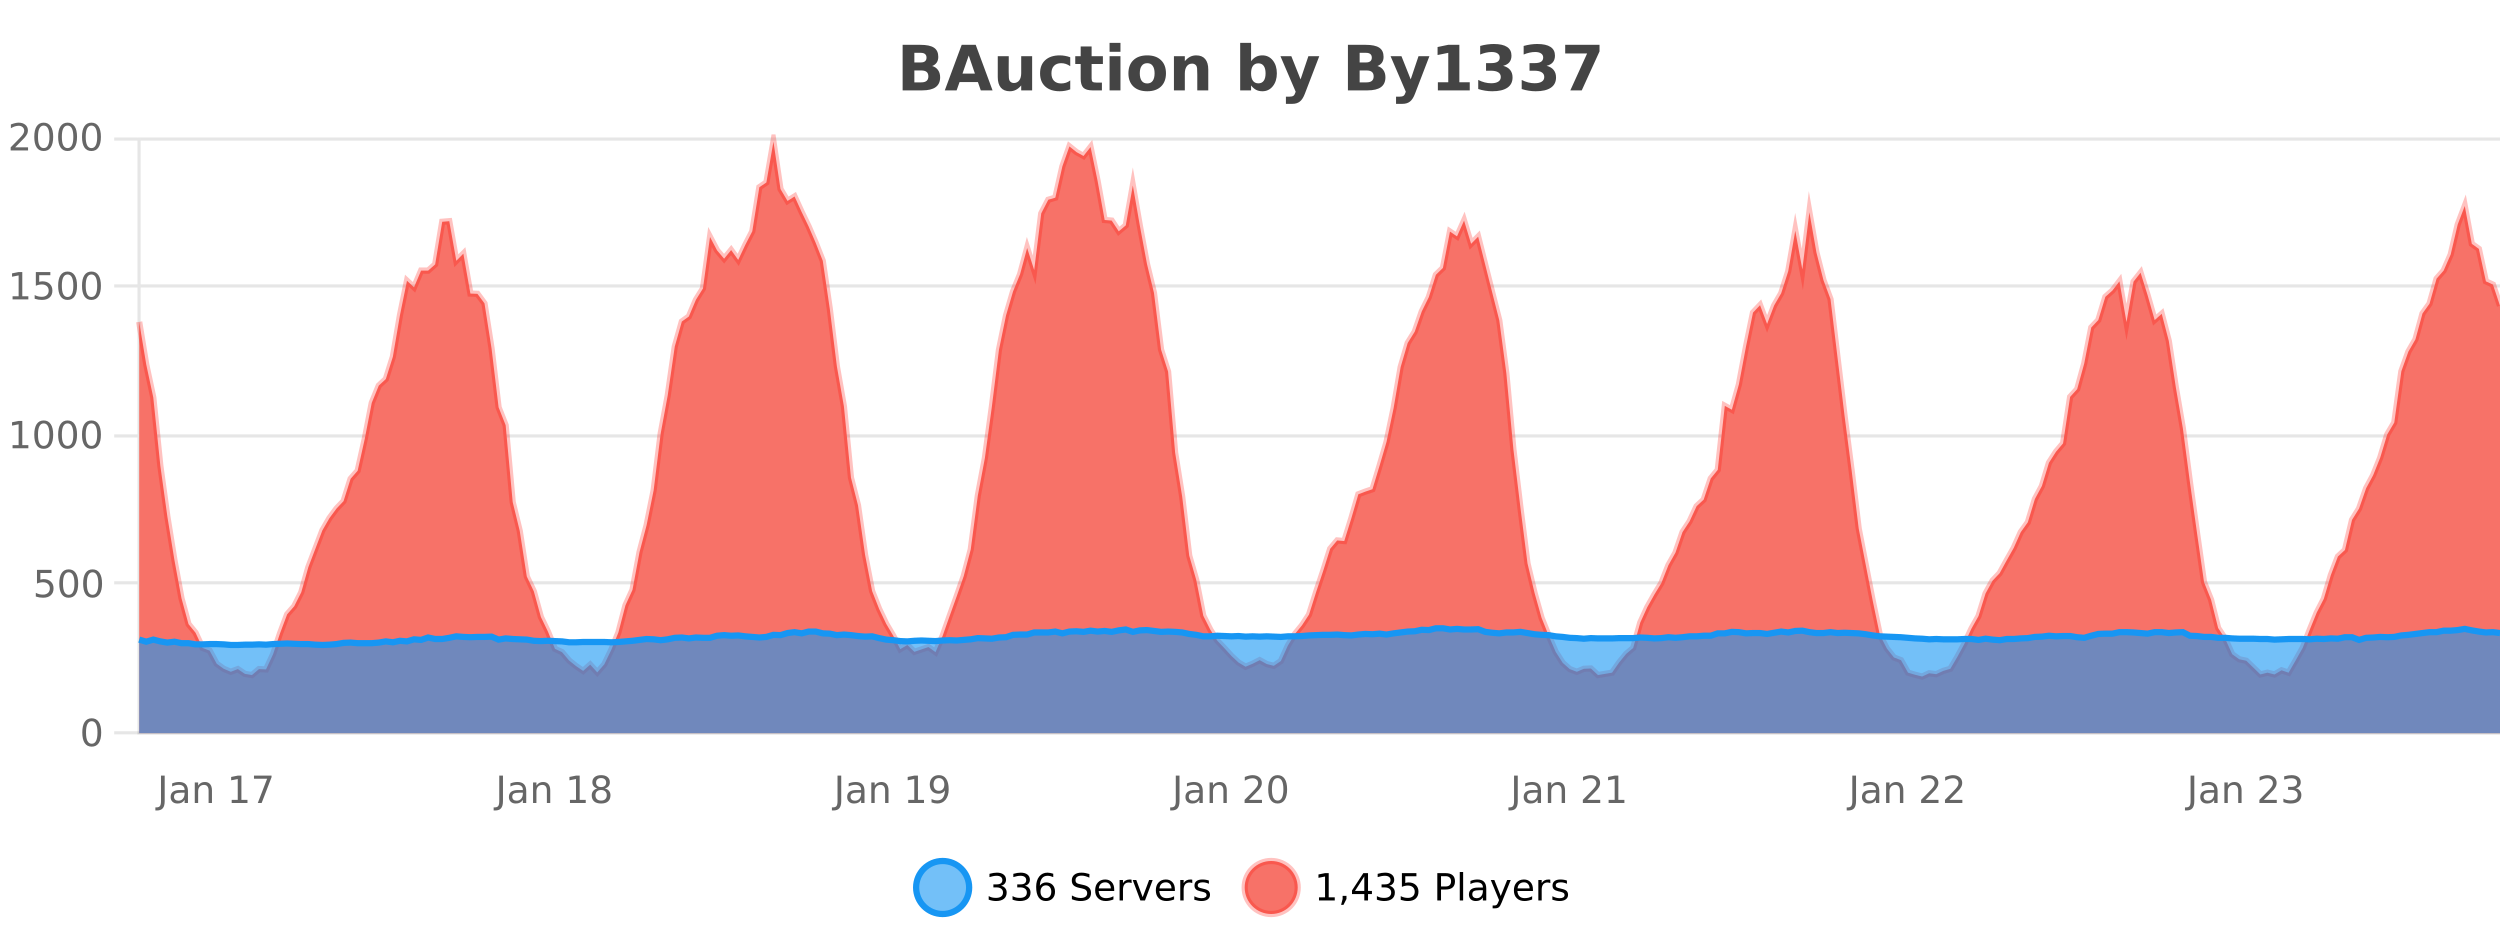 <?xml version="1.0" encoding="UTF-8"?>
<svg xmlns="http://www.w3.org/2000/svg" xmlns:xlink="http://www.w3.org/1999/xlink" width="800pt" height="300pt" viewBox="0 0 800 300" version="1.1">
<defs>
<clipPath id="clip1">
  <path d="M 264 263 L 339 263 L 339 300 L 264 300 Z M 264 263 "/>
</clipPath>
<clipPath id="clip2">
  <path d="M 370 263 L 444 263 L 444 300 L 370 300 Z M 370 263 "/>
</clipPath>
<clipPath id="clip3">
  <path d="M 44.539 45 L 800 45 L 800 234.602 L 44.539 234.602 Z M 44.539 45 "/>
</clipPath>
<clipPath id="clip4">
  <path d="M 43.539 43 L 800 43 L 800 235.602 L 43.539 235.602 Z M 43.539 43 "/>
</clipPath>
<clipPath id="clip5">
  <path d="M 44.539 201 L 800 201 L 800 234.602 L 44.539 234.602 Z M 44.539 201 "/>
</clipPath>
<clipPath id="clip6">
  <path d="M 43.539 172 L 800 172 L 800 235 L 43.539 235 Z M 43.539 172 "/>
</clipPath>
</defs>
<g id="surface525621">
<rect x="0" y="0" width="800" height="300" style="fill:rgb(100%,100%,100%);fill-opacity:1;stroke:none;"/>
<path style="fill:none;stroke-width:1;stroke-linecap:butt;stroke-linejoin:miter;stroke:rgb(0%,0%,0%);stroke-opacity:0.098;stroke-miterlimit:10;" d="M 45 234.5 L 800 234.5 "/>
<path style="fill:none;stroke-width:1;stroke-linecap:butt;stroke-linejoin:miter;stroke:rgb(0%,0%,0%);stroke-opacity:0.098;stroke-miterlimit:10;" d="M 36.539 234.5 L 44 234.5 "/>
<path style="fill:none;stroke-width:1;stroke-linecap:butt;stroke-linejoin:miter;stroke:rgb(0%,0%,0%);stroke-opacity:0.098;stroke-miterlimit:10;" d="M 45 186.5 L 800 186.5 "/>
<path style="fill:none;stroke-width:1;stroke-linecap:butt;stroke-linejoin:miter;stroke:rgb(0%,0%,0%);stroke-opacity:0.098;stroke-miterlimit:10;" d="M 36.539 186.5 L 44 186.5 "/>
<path style="fill:none;stroke-width:1;stroke-linecap:butt;stroke-linejoin:miter;stroke:rgb(0%,0%,0%);stroke-opacity:0.098;stroke-miterlimit:10;" d="M 45 139.5 L 800 139.5 "/>
<path style="fill:none;stroke-width:1;stroke-linecap:butt;stroke-linejoin:miter;stroke:rgb(0%,0%,0%);stroke-opacity:0.098;stroke-miterlimit:10;" d="M 36.539 139.5 L 44 139.5 "/>
<path style="fill:none;stroke-width:1;stroke-linecap:butt;stroke-linejoin:miter;stroke:rgb(0%,0%,0%);stroke-opacity:0.098;stroke-miterlimit:10;" d="M 45 91.5 L 800 91.5 "/>
<path style="fill:none;stroke-width:1;stroke-linecap:butt;stroke-linejoin:miter;stroke:rgb(0%,0%,0%);stroke-opacity:0.098;stroke-miterlimit:10;" d="M 36.539 91.5 L 44 91.5 "/>
<path style="fill:none;stroke-width:1;stroke-linecap:butt;stroke-linejoin:miter;stroke:rgb(0%,0%,0%);stroke-opacity:0.098;stroke-miterlimit:10;" d="M 45 44.5 L 800 44.5 "/>
<path style="fill:none;stroke-width:1;stroke-linecap:butt;stroke-linejoin:miter;stroke:rgb(0%,0%,0%);stroke-opacity:0.098;stroke-miterlimit:10;" d="M 36.539 44.5 L 44 44.5 "/>
<path style=" stroke:none;fill-rule:nonzero;fill:rgb(9.02%,58.824%,95.294%);fill-opacity:0.6;" d="M 310.129 284 C 310.129 288.688 306.328 292.484 301.645 292.484 C 296.957 292.484 293.16 288.688 293.16 284 C 293.16 279.312 296.957 275.516 301.645 275.516 C 306.328 275.516 310.129 279.312 310.129 284 Z M 310.129 284 "/>
<g clip-path="url(#clip1)" clip-rule="nonzero">
<path style="fill:none;stroke-width:2;stroke-linecap:butt;stroke-linejoin:miter;stroke:rgb(9.02%,58.824%,95.294%);stroke-opacity:1;stroke-miterlimit:10;" d="M 310.129 284 C 310.129 288.688 306.328 292.484 301.645 292.484 C 296.957 292.484 293.16 288.688 293.16 284 C 293.16 279.312 296.957 275.516 301.645 275.516 C 306.328 275.516 310.129 279.312 310.129 284 Z M 310.129 284 "/>
</g>
<path style=" stroke:none;fill-rule:nonzero;fill:rgb(0%,0%,0%);fill-opacity:1;" d="M 320.336 283.438 C 320.898 283.562 321.336 283.82 321.648 284.203 C 321.969 284.578 322.133 285.047 322.133 285.609 C 322.133 286.477 321.836 287.148 321.242 287.625 C 320.648 288.094 319.805 288.328 318.711 288.328 C 318.344 288.328 317.965 288.289 317.57 288.219 C 317.184 288.148 316.789 288.039 316.383 287.891 L 316.383 286.75 C 316.703 286.938 317.059 287.086 317.445 287.188 C 317.84 287.281 318.25 287.328 318.68 287.328 C 319.418 287.328 319.98 287.184 320.367 286.891 C 320.762 286.602 320.961 286.172 320.961 285.609 C 320.961 285.102 320.777 284.699 320.414 284.406 C 320.047 284.117 319.547 283.969 318.914 283.969 L 317.883 283.969 L 317.883 283 L 318.961 283 C 319.531 283 319.977 282.887 320.289 282.656 C 320.602 282.418 320.758 282.078 320.758 281.641 C 320.758 281.195 320.594 280.852 320.273 280.609 C 319.961 280.371 319.508 280.25 318.914 280.25 C 318.578 280.25 318.227 280.289 317.852 280.359 C 317.484 280.422 317.078 280.527 316.633 280.672 L 316.633 279.625 C 317.09 279.5 317.512 279.406 317.898 279.344 C 318.293 279.281 318.664 279.25 319.008 279.25 C 319.914 279.25 320.625 279.453 321.148 279.859 C 321.668 280.266 321.93 280.82 321.93 281.516 C 321.93 282.008 321.789 282.418 321.508 282.75 C 321.234 283.086 320.844 283.312 320.336 283.438 Z M 327.969 283.438 C 328.531 283.562 328.969 283.82 329.281 284.203 C 329.602 284.578 329.766 285.047 329.766 285.609 C 329.766 286.477 329.469 287.148 328.875 287.625 C 328.281 288.094 327.438 288.328 326.344 288.328 C 325.977 288.328 325.598 288.289 325.203 288.219 C 324.816 288.148 324.422 288.039 324.016 287.891 L 324.016 286.75 C 324.336 286.938 324.691 287.086 325.078 287.188 C 325.473 287.281 325.883 287.328 326.312 287.328 C 327.051 287.328 327.613 287.184 328 286.891 C 328.395 286.602 328.594 286.172 328.594 285.609 C 328.594 285.102 328.41 284.699 328.047 284.406 C 327.68 284.117 327.18 283.969 326.547 283.969 L 325.516 283.969 L 325.516 283 L 326.594 283 C 327.164 283 327.609 282.887 327.922 282.656 C 328.234 282.418 328.391 282.078 328.391 281.641 C 328.391 281.195 328.227 280.852 327.906 280.609 C 327.594 280.371 327.141 280.25 326.547 280.25 C 326.211 280.25 325.859 280.289 325.484 280.359 C 325.117 280.422 324.711 280.527 324.266 280.672 L 324.266 279.625 C 324.723 279.5 325.145 279.406 325.531 279.344 C 325.926 279.281 326.297 279.25 326.641 279.25 C 327.547 279.25 328.258 279.453 328.781 279.859 C 329.301 280.266 329.562 280.82 329.562 281.516 C 329.562 282.008 329.422 282.418 329.141 282.75 C 328.867 283.086 328.477 283.312 327.969 283.438 Z M 334.695 283.312 C 334.164 283.312 333.742 283.496 333.43 283.859 C 333.117 284.227 332.961 284.719 332.961 285.344 C 332.961 285.98 333.117 286.48 333.43 286.844 C 333.742 287.211 334.164 287.391 334.695 287.391 C 335.227 287.391 335.641 287.211 335.945 286.844 C 336.258 286.48 336.414 285.98 336.414 285.344 C 336.414 284.719 336.258 284.227 335.945 283.859 C 335.641 283.496 335.227 283.312 334.695 283.312 Z M 337.039 279.594 L 337.039 280.672 C 336.734 280.539 336.434 280.434 336.133 280.359 C 335.828 280.289 335.531 280.25 335.242 280.25 C 334.461 280.25 333.859 280.516 333.445 281.047 C 333.039 281.57 332.805 282.359 332.742 283.422 C 332.969 283.09 333.258 282.836 333.602 282.656 C 333.953 282.469 334.34 282.375 334.758 282.375 C 335.633 282.375 336.324 282.641 336.836 283.172 C 337.344 283.703 337.602 284.43 337.602 285.344 C 337.602 286.25 337.336 286.977 336.805 287.516 C 336.273 288.059 335.57 288.328 334.695 288.328 C 333.672 288.328 332.898 287.945 332.367 287.172 C 331.836 286.391 331.57 285.266 331.57 283.797 C 331.57 282.414 331.898 281.309 332.555 280.484 C 333.211 279.664 334.09 279.25 335.195 279.25 C 335.484 279.25 335.781 279.281 336.086 279.344 C 336.387 279.398 336.703 279.48 337.039 279.594 Z M 348.602 279.688 L 348.602 280.844 C 348.152 280.637 347.727 280.48 347.32 280.375 C 346.922 280.262 346.543 280.203 346.18 280.203 C 345.531 280.203 345.031 280.328 344.68 280.578 C 344.336 280.828 344.164 281.188 344.164 281.656 C 344.164 282.043 344.277 282.336 344.508 282.531 C 344.734 282.73 345.18 282.887 345.836 283 L 346.539 283.156 C 347.422 283.324 348.074 283.621 348.492 284.047 C 348.918 284.465 349.133 285.027 349.133 285.734 C 349.133 286.59 348.844 287.234 348.273 287.672 C 347.711 288.109 346.875 288.328 345.773 288.328 C 345.367 288.328 344.93 288.281 344.461 288.188 C 343.992 288.094 343.508 287.953 343.008 287.766 L 343.008 286.547 C 343.484 286.82 343.953 287.023 344.414 287.156 C 344.883 287.293 345.336 287.359 345.773 287.359 C 346.449 287.359 346.969 287.23 347.336 286.969 C 347.711 286.699 347.898 286.32 347.898 285.828 C 347.898 285.402 347.762 285.07 347.492 284.828 C 347.23 284.578 346.797 284.398 346.195 284.281 L 345.477 284.141 C 344.59 283.965 343.949 283.688 343.555 283.312 C 343.168 282.938 342.977 282.418 342.977 281.75 C 342.977 280.969 343.246 280.359 343.789 279.922 C 344.328 279.477 345.078 279.25 346.039 279.25 C 346.453 279.25 346.871 279.289 347.289 279.359 C 347.715 279.434 348.152 279.543 348.602 279.688 Z M 356.547 284.609 L 356.547 285.125 L 351.578 285.125 C 351.629 285.875 351.852 286.445 352.25 286.828 C 352.656 287.215 353.211 287.406 353.922 287.406 C 354.336 287.406 354.738 287.359 355.125 287.266 C 355.52 287.164 355.91 287.008 356.297 286.797 L 356.297 287.828 C 355.898 287.984 355.5 288.105 355.094 288.188 C 354.688 288.281 354.273 288.328 353.859 288.328 C 352.816 288.328 351.988 288.027 351.375 287.422 C 350.758 286.809 350.453 285.98 350.453 284.938 C 350.453 283.867 350.742 283.016 351.328 282.391 C 351.91 281.758 352.691 281.438 353.672 281.438 C 354.555 281.438 355.254 281.727 355.766 282.297 C 356.285 282.859 356.547 283.633 356.547 284.609 Z M 355.469 284.281 C 355.457 283.699 355.289 283.23 354.969 282.875 C 354.645 282.523 354.219 282.344 353.688 282.344 C 353.082 282.344 352.598 282.516 352.234 282.859 C 351.879 283.203 351.676 283.684 351.625 284.297 Z M 362.117 282.594 C 361.992 282.531 361.855 282.484 361.711 282.453 C 361.574 282.414 361.418 282.391 361.242 282.391 C 360.637 282.391 360.168 282.59 359.836 282.984 C 359.512 283.383 359.352 283.953 359.352 284.703 L 359.352 288.156 L 358.273 288.156 L 358.273 281.594 L 359.352 281.594 L 359.352 282.609 C 359.578 282.215 359.875 281.922 360.242 281.734 C 360.605 281.539 361.047 281.438 361.57 281.438 C 361.641 281.438 361.719 281.445 361.805 281.453 C 361.898 281.465 361.996 281.48 362.102 281.5 Z M 362.469 281.594 L 363.609 281.594 L 365.656 287.094 L 367.719 281.594 L 368.859 281.594 L 366.391 288.156 L 364.922 288.156 Z M 375.961 284.609 L 375.961 285.125 L 370.992 285.125 C 371.043 285.875 371.266 286.445 371.664 286.828 C 372.07 287.215 372.625 287.406 373.336 287.406 C 373.75 287.406 374.152 287.359 374.539 287.266 C 374.934 287.164 375.324 287.008 375.711 286.797 L 375.711 287.828 C 375.312 287.984 374.914 288.105 374.508 288.188 C 374.102 288.281 373.688 288.328 373.273 288.328 C 372.23 288.328 371.402 288.027 370.789 287.422 C 370.172 286.809 369.867 285.98 369.867 284.938 C 369.867 283.867 370.156 283.016 370.742 282.391 C 371.324 281.758 372.105 281.438 373.086 281.438 C 373.969 281.438 374.668 281.727 375.18 282.297 C 375.699 282.859 375.961 283.633 375.961 284.609 Z M 374.883 284.281 C 374.871 283.699 374.703 283.23 374.383 282.875 C 374.059 282.523 373.633 282.344 373.102 282.344 C 372.496 282.344 372.012 282.516 371.648 282.859 C 371.293 283.203 371.09 283.684 371.039 284.297 Z M 381.531 282.594 C 381.406 282.531 381.27 282.484 381.125 282.453 C 380.988 282.414 380.832 282.391 380.656 282.391 C 380.051 282.391 379.582 282.59 379.25 282.984 C 378.926 283.383 378.766 283.953 378.766 284.703 L 378.766 288.156 L 377.688 288.156 L 377.688 281.594 L 378.766 281.594 L 378.766 282.609 C 378.992 282.215 379.289 281.922 379.656 281.734 C 380.02 281.539 380.461 281.438 380.984 281.438 C 381.055 281.438 381.133 281.445 381.219 281.453 C 381.312 281.465 381.41 281.48 381.516 281.5 Z M 386.844 281.781 L 386.844 282.812 C 386.539 282.656 386.223 282.543 385.891 282.469 C 385.566 282.387 385.227 282.344 384.875 282.344 C 384.344 282.344 383.941 282.43 383.672 282.594 C 383.398 282.75 383.266 282.996 383.266 283.328 C 383.266 283.578 383.359 283.777 383.547 283.922 C 383.742 284.059 384.133 284.188 384.719 284.312 L 385.078 284.406 C 385.848 284.562 386.395 284.793 386.719 285.094 C 387.039 285.398 387.203 285.812 387.203 286.344 C 387.203 286.961 386.957 287.445 386.469 287.797 C 385.988 288.152 385.328 288.328 384.484 288.328 C 384.129 288.328 383.758 288.289 383.375 288.219 C 383 288.156 382.602 288.059 382.188 287.922 L 382.188 286.797 C 382.582 287.008 382.973 287.164 383.359 287.266 C 383.742 287.371 384.129 287.422 384.516 287.422 C 385.016 287.422 385.398 287.34 385.672 287.172 C 385.953 286.996 386.094 286.746 386.094 286.422 C 386.094 286.133 385.992 285.906 385.797 285.75 C 385.598 285.594 385.164 285.445 384.5 285.297 L 384.125 285.219 C 383.457 285.074 382.973 284.855 382.672 284.562 C 382.379 284.273 382.234 283.875 382.234 283.375 C 382.234 282.75 382.453 282.273 382.891 281.938 C 383.328 281.605 383.945 281.438 384.75 281.438 C 385.145 281.438 385.52 281.469 385.875 281.531 C 386.227 281.586 386.551 281.668 386.844 281.781 Z M 311.645 277.016 "/>
<path style=" stroke:none;fill-rule:nonzero;fill:rgb(96.863%,44.706%,40.784%);fill-opacity:1;" d="M 415.266 284 C 415.266 288.688 411.465 292.484 406.781 292.484 C 402.094 292.484 398.297 288.688 398.297 284 C 398.297 279.312 402.094 275.516 406.781 275.516 C 411.465 275.516 415.266 279.312 415.266 284 Z M 415.266 284 "/>
<g clip-path="url(#clip2)" clip-rule="nonzero">
<path style="fill:none;stroke-width:2;stroke-linecap:butt;stroke-linejoin:miter;stroke:rgb(100%,4.706%,0%);stroke-opacity:0.247;stroke-miterlimit:10;" d="M 415.266 284 C 415.266 288.688 411.465 292.484 406.781 292.484 C 402.094 292.484 398.297 288.688 398.297 284 C 398.297 279.312 402.094 275.516 406.781 275.516 C 411.465 275.516 415.266 279.312 415.266 284 Z M 415.266 284 "/>
</g>
<path style=" stroke:none;fill-rule:nonzero;fill:rgb(0%,0%,0%);fill-opacity:1;" d="M 422.078 287.156 L 424.016 287.156 L 424.016 280.484 L 421.906 280.906 L 421.906 279.828 L 424 279.406 L 425.188 279.406 L 425.188 287.156 L 427.125 287.156 L 427.125 288.156 L 422.078 288.156 Z M 429.637 286.672 L 430.871 286.672 L 430.871 287.672 L 429.918 289.547 L 429.152 289.547 L 429.637 287.672 Z M 436.578 280.438 L 433.594 285.109 L 436.578 285.109 Z M 436.266 279.406 L 437.766 279.406 L 437.766 285.109 L 439.016 285.109 L 439.016 286.094 L 437.766 286.094 L 437.766 288.156 L 436.578 288.156 L 436.578 286.094 L 432.641 286.094 L 432.641 284.953 Z M 444.555 283.438 C 445.117 283.562 445.555 283.82 445.867 284.203 C 446.188 284.578 446.352 285.047 446.352 285.609 C 446.352 286.477 446.055 287.148 445.461 287.625 C 444.867 288.094 444.023 288.328 442.93 288.328 C 442.562 288.328 442.184 288.289 441.789 288.219 C 441.402 288.148 441.008 288.039 440.602 287.891 L 440.602 286.75 C 440.922 286.938 441.277 287.086 441.664 287.188 C 442.059 287.281 442.469 287.328 442.898 287.328 C 443.637 287.328 444.199 287.184 444.586 286.891 C 444.98 286.602 445.18 286.172 445.18 285.609 C 445.18 285.102 444.996 284.699 444.633 284.406 C 444.266 284.117 443.766 283.969 443.133 283.969 L 442.102 283.969 L 442.102 283 L 443.18 283 C 443.75 283 444.195 282.887 444.508 282.656 C 444.82 282.418 444.977 282.078 444.977 281.641 C 444.977 281.195 444.812 280.852 444.492 280.609 C 444.18 280.371 443.727 280.25 443.133 280.25 C 442.797 280.25 442.445 280.289 442.07 280.359 C 441.703 280.422 441.297 280.527 440.852 280.672 L 440.852 279.625 C 441.309 279.5 441.73 279.406 442.117 279.344 C 442.512 279.281 442.883 279.25 443.227 279.25 C 444.133 279.25 444.844 279.453 445.367 279.859 C 445.887 280.266 446.148 280.82 446.148 281.516 C 446.148 282.008 446.008 282.418 445.727 282.75 C 445.453 283.086 445.062 283.312 444.555 283.438 Z M 448.609 279.406 L 453.25 279.406 L 453.25 280.406 L 449.688 280.406 L 449.688 282.547 C 449.863 282.484 450.035 282.445 450.203 282.422 C 450.379 282.391 450.551 282.375 450.719 282.375 C 451.695 282.375 452.473 282.648 453.047 283.188 C 453.617 283.719 453.906 284.438 453.906 285.344 C 453.906 286.293 453.609 287.027 453.016 287.547 C 452.43 288.07 451.609 288.328 450.547 288.328 C 450.172 288.328 449.789 288.297 449.406 288.234 C 449.031 288.172 448.641 288.078 448.234 287.953 L 448.234 286.766 C 448.586 286.953 448.953 287.094 449.328 287.188 C 449.703 287.281 450.098 287.328 450.516 287.328 C 451.191 287.328 451.727 287.152 452.125 286.797 C 452.52 286.445 452.719 285.961 452.719 285.344 C 452.719 284.742 452.52 284.262 452.125 283.906 C 451.727 283.555 451.191 283.375 450.516 283.375 C 450.203 283.375 449.883 283.414 449.562 283.484 C 449.25 283.547 448.93 283.652 448.609 283.797 Z M 461.125 280.375 L 461.125 283.672 L 462.609 283.672 C 463.16 283.672 463.586 283.531 463.891 283.25 C 464.191 282.961 464.344 282.547 464.344 282.016 C 464.344 281.496 464.191 281.094 463.891 280.812 C 463.586 280.523 463.16 280.375 462.609 280.375 Z M 459.938 279.406 L 462.609 279.406 C 463.598 279.406 464.344 279.633 464.844 280.078 C 465.344 280.516 465.594 281.164 465.594 282.016 C 465.594 282.883 465.344 283.539 464.844 283.984 C 464.344 284.422 463.598 284.641 462.609 284.641 L 461.125 284.641 L 461.125 288.156 L 459.938 288.156 Z M 467.125 279.031 L 468.203 279.031 L 468.203 288.156 L 467.125 288.156 Z M 473.445 284.859 C 472.578 284.859 471.977 284.961 471.633 285.156 C 471.297 285.355 471.133 285.695 471.133 286.172 C 471.133 286.559 471.258 286.867 471.508 287.094 C 471.766 287.312 472.109 287.422 472.539 287.422 C 473.141 287.422 473.621 287.215 473.977 286.797 C 474.34 286.371 474.523 285.805 474.523 285.094 L 474.523 284.859 Z M 475.602 284.406 L 475.602 288.156 L 474.523 288.156 L 474.523 287.156 C 474.273 287.555 473.965 287.852 473.602 288.047 C 473.234 288.234 472.789 288.328 472.258 288.328 C 471.578 288.328 471.043 288.141 470.648 287.766 C 470.25 287.383 470.055 286.875 470.055 286.25 C 470.055 285.512 470.297 284.953 470.789 284.578 C 471.289 284.203 472.027 284.016 473.008 284.016 L 474.523 284.016 L 474.523 283.906 C 474.523 283.406 474.355 283.023 474.023 282.75 C 473.699 282.48 473.246 282.344 472.664 282.344 C 472.289 282.344 471.918 282.391 471.555 282.484 C 471.199 282.578 470.859 282.715 470.539 282.891 L 470.539 281.891 C 470.934 281.734 471.312 281.621 471.68 281.547 C 472.055 281.477 472.418 281.438 472.773 281.438 C 473.719 281.438 474.43 281.684 474.898 282.172 C 475.367 282.664 475.602 283.406 475.602 284.406 Z M 480.547 288.766 C 480.242 289.547 479.945 290.055 479.656 290.297 C 479.363 290.535 478.977 290.656 478.5 290.656 L 477.641 290.656 L 477.641 289.75 L 478.266 289.75 C 478.566 289.75 478.797 289.676 478.953 289.531 C 479.117 289.395 479.301 289.066 479.5 288.547 L 479.703 288.047 L 477.047 281.594 L 478.188 281.594 L 480.234 286.719 L 482.297 281.594 L 483.438 281.594 Z M 490.539 284.609 L 490.539 285.125 L 485.57 285.125 C 485.621 285.875 485.844 286.445 486.242 286.828 C 486.648 287.215 487.203 287.406 487.914 287.406 C 488.328 287.406 488.73 287.359 489.117 287.266 C 489.512 287.164 489.902 287.008 490.289 286.797 L 490.289 287.828 C 489.891 287.984 489.492 288.105 489.086 288.188 C 488.68 288.281 488.266 288.328 487.852 288.328 C 486.809 288.328 485.98 288.027 485.367 287.422 C 484.75 286.809 484.445 285.98 484.445 284.938 C 484.445 283.867 484.734 283.016 485.32 282.391 C 485.902 281.758 486.684 281.438 487.664 281.438 C 488.547 281.438 489.246 281.727 489.758 282.297 C 490.277 282.859 490.539 283.633 490.539 284.609 Z M 489.461 284.281 C 489.449 283.699 489.281 283.23 488.961 282.875 C 488.637 282.523 488.211 282.344 487.68 282.344 C 487.074 282.344 486.59 282.516 486.227 282.859 C 485.871 283.203 485.668 283.684 485.617 284.297 Z M 496.109 282.594 C 495.984 282.531 495.848 282.484 495.703 282.453 C 495.566 282.414 495.41 282.391 495.234 282.391 C 494.629 282.391 494.16 282.59 493.828 282.984 C 493.504 283.383 493.344 283.953 493.344 284.703 L 493.344 288.156 L 492.266 288.156 L 492.266 281.594 L 493.344 281.594 L 493.344 282.609 C 493.57 282.215 493.867 281.922 494.234 281.734 C 494.598 281.539 495.039 281.438 495.562 281.438 C 495.633 281.438 495.711 281.445 495.797 281.453 C 495.891 281.465 495.988 281.48 496.094 281.5 Z M 501.418 281.781 L 501.418 282.812 C 501.113 282.656 500.797 282.543 500.465 282.469 C 500.141 282.387 499.801 282.344 499.449 282.344 C 498.918 282.344 498.516 282.43 498.246 282.594 C 497.973 282.75 497.84 282.996 497.84 283.328 C 497.84 283.578 497.934 283.777 498.121 283.922 C 498.316 284.059 498.707 284.188 499.293 284.312 L 499.652 284.406 C 500.422 284.562 500.969 284.793 501.293 285.094 C 501.613 285.398 501.777 285.812 501.777 286.344 C 501.777 286.961 501.531 287.445 501.043 287.797 C 500.562 288.152 499.902 288.328 499.059 288.328 C 498.703 288.328 498.332 288.289 497.949 288.219 C 497.574 288.156 497.176 288.059 496.762 287.922 L 496.762 286.797 C 497.156 287.008 497.547 287.164 497.934 287.266 C 498.316 287.371 498.703 287.422 499.09 287.422 C 499.59 287.422 499.973 287.34 500.246 287.172 C 500.527 286.996 500.668 286.746 500.668 286.422 C 500.668 286.133 500.566 285.906 500.371 285.75 C 500.172 285.594 499.738 285.445 499.074 285.297 L 498.699 285.219 C 498.031 285.074 497.547 284.855 497.246 284.562 C 496.953 284.273 496.809 283.875 496.809 283.375 C 496.809 282.75 497.027 282.273 497.465 281.938 C 497.902 281.605 498.52 281.438 499.324 281.438 C 499.719 281.438 500.094 281.469 500.449 281.531 C 500.801 281.586 501.125 281.668 501.418 281.781 Z M 416.781 277.016 "/>
<path style=" stroke:none;fill-rule:nonzero;fill:rgb(26.667%,26.667%,26.667%);fill-opacity:1;" d="M 294.672 19.984 C 295.266 19.984 295.711 19.855 296.016 19.594 C 296.328 19.336 296.484 18.949 296.484 18.438 C 296.484 17.938 296.328 17.559 296.016 17.297 C 295.711 17.039 295.266 16.906 294.672 16.906 L 292.594 16.906 L 292.594 19.984 Z M 294.797 26.359 C 295.555 26.359 296.125 26.203 296.5 25.891 C 296.883 25.57 297.078 25.086 297.078 24.438 C 297.078 23.805 296.891 23.328 296.516 23.016 C 296.141 22.703 295.566 22.547 294.797 22.547 L 292.594 22.547 L 292.594 26.359 Z M 298.297 21.125 C 299.109 21.355 299.734 21.789 300.172 22.422 C 300.617 23.047 300.844 23.82 300.844 24.734 C 300.844 26.141 300.363 27.195 299.406 27.891 C 298.457 28.578 297.016 28.922 295.078 28.922 L 288.844 28.922 L 288.844 14.344 L 294.484 14.344 C 296.504 14.344 297.969 14.652 298.875 15.266 C 299.789 15.871 300.25 16.852 300.25 18.203 C 300.25 18.914 300.082 19.516 299.75 20.016 C 299.414 20.508 298.93 20.875 298.297 21.125 Z M 312.93 26.266 L 307.055 26.266 L 306.117 28.922 L 302.336 28.922 L 307.742 14.344 L 312.227 14.344 L 317.617 28.922 L 313.852 28.922 Z M 307.992 23.562 L 311.977 23.562 L 309.992 17.766 Z M 319.285 24.656 L 319.285 17.984 L 322.801 17.984 L 322.801 19.078 C 322.801 19.672 322.793 20.418 322.785 21.312 C 322.785 22.211 322.785 22.805 322.785 23.094 C 322.785 23.98 322.805 24.617 322.848 25 C 322.898 25.387 322.977 25.668 323.082 25.844 C 323.227 26.074 323.414 26.25 323.645 26.375 C 323.871 26.5 324.137 26.562 324.441 26.562 C 325.168 26.562 325.742 26.281 326.16 25.719 C 326.574 25.156 326.785 24.383 326.785 23.391 L 326.785 17.984 L 330.285 17.984 L 330.285 28.922 L 326.785 28.922 L 326.785 27.344 C 326.254 27.98 325.691 28.449 325.098 28.75 C 324.512 29.051 323.867 29.203 323.16 29.203 C 321.898 29.203 320.934 28.82 320.27 28.047 C 319.613 27.266 319.285 26.137 319.285 24.656 Z M 342.477 18.328 L 342.477 21.172 C 342.008 20.852 341.531 20.609 341.055 20.453 C 340.574 20.297 340.074 20.219 339.555 20.219 C 338.586 20.219 337.824 20.508 337.273 21.078 C 336.73 21.641 336.461 22.438 336.461 23.469 C 336.461 24.492 336.73 25.289 337.273 25.859 C 337.824 26.422 338.586 26.703 339.555 26.703 C 340.105 26.703 340.625 26.625 341.117 26.469 C 341.605 26.305 342.059 26.059 342.477 25.734 L 342.477 28.594 C 341.934 28.805 341.383 28.953 340.82 29.047 C 340.258 29.148 339.688 29.203 339.117 29.203 C 337.148 29.203 335.605 28.699 334.492 27.688 C 333.375 26.68 332.82 25.273 332.82 23.469 C 332.82 21.656 333.375 20.246 334.492 19.234 C 335.605 18.227 337.148 17.719 339.117 17.719 C 339.688 17.719 340.25 17.773 340.805 17.875 C 341.367 17.969 341.922 18.121 342.477 18.328 Z M 349.316 14.875 L 349.316 17.984 L 352.926 17.984 L 352.926 20.484 L 349.316 20.484 L 349.316 25.125 C 349.316 25.637 349.414 25.98 349.613 26.156 C 349.82 26.336 350.223 26.422 350.816 26.422 L 352.613 26.422 L 352.613 28.922 L 349.613 28.922 C 348.238 28.922 347.258 28.637 346.676 28.062 C 346.102 27.48 345.816 26.5 345.816 25.125 L 345.816 20.484 L 344.082 20.484 L 344.082 17.984 L 345.816 17.984 L 345.816 14.875 Z M 355.062 17.984 L 358.547 17.984 L 358.547 28.922 L 355.062 28.922 Z M 355.062 13.719 L 358.547 13.719 L 358.547 16.578 L 355.062 16.578 Z M 367.125 20.219 C 366.344 20.219 365.75 20.5 365.344 21.062 C 364.938 21.617 364.734 22.418 364.734 23.469 C 364.734 24.512 364.938 25.312 365.344 25.875 C 365.75 26.43 366.344 26.703 367.125 26.703 C 367.883 26.703 368.461 26.43 368.859 25.875 C 369.266 25.312 369.469 24.512 369.469 23.469 C 369.469 22.418 369.266 21.617 368.859 21.062 C 368.461 20.5 367.883 20.219 367.125 20.219 Z M 367.125 17.719 C 369 17.719 370.461 18.23 371.516 19.25 C 372.578 20.262 373.109 21.668 373.109 23.469 C 373.109 25.262 372.578 26.668 371.516 27.688 C 370.461 28.699 369 29.203 367.125 29.203 C 365.227 29.203 363.75 28.699 362.688 27.688 C 361.625 26.668 361.094 25.262 361.094 23.469 C 361.094 21.668 361.625 20.262 362.688 19.25 C 363.75 18.23 365.227 17.719 367.125 17.719 Z M 386.645 22.266 L 386.645 28.922 L 383.129 28.922 L 383.129 23.828 C 383.129 22.883 383.105 22.23 383.066 21.875 C 383.023 21.512 382.949 21.246 382.848 21.078 C 382.711 20.852 382.523 20.672 382.285 20.547 C 382.055 20.422 381.789 20.359 381.488 20.359 C 380.758 20.359 380.184 20.641 379.77 21.203 C 379.352 21.766 379.145 22.547 379.145 23.547 L 379.145 28.922 L 375.66 28.922 L 375.66 17.984 L 379.145 17.984 L 379.145 19.578 C 379.676 18.945 380.238 18.477 380.832 18.172 C 381.426 17.871 382.074 17.719 382.785 17.719 C 384.055 17.719 385.012 18.109 385.66 18.891 C 386.316 19.664 386.645 20.789 386.645 22.266 Z M 402.672 26.672 C 403.422 26.672 403.992 26.402 404.391 25.859 C 404.785 25.309 404.984 24.512 404.984 23.469 C 404.984 22.43 404.785 21.637 404.391 21.094 C 403.992 20.543 403.422 20.266 402.672 20.266 C 401.922 20.266 401.344 20.543 400.938 21.094 C 400.539 21.637 400.344 22.43 400.344 23.469 C 400.344 24.5 400.539 25.293 400.938 25.844 C 401.344 26.398 401.922 26.672 402.672 26.672 Z M 400.344 19.578 C 400.832 18.945 401.367 18.477 401.953 18.172 C 402.535 17.871 403.207 17.719 403.969 17.719 C 405.32 17.719 406.43 18.258 407.297 19.328 C 408.16 20.402 408.594 21.781 408.594 23.469 C 408.594 25.148 408.16 26.523 407.297 27.594 C 406.43 28.668 405.32 29.203 403.969 29.203 C 403.207 29.203 402.535 29.051 401.953 28.75 C 401.367 28.449 400.832 27.98 400.344 27.344 L 400.344 28.922 L 396.859 28.922 L 396.859 13.719 L 400.344 13.719 Z M 409.742 17.984 L 413.227 17.984 L 416.18 25.406 L 418.68 17.984 L 422.164 17.984 L 417.57 29.953 C 417.109 31.172 416.57 32.02 415.945 32.5 C 415.328 32.988 414.523 33.234 413.523 33.234 L 411.492 33.234 L 411.492 30.938 L 412.586 30.938 C 413.18 30.938 413.609 30.844 413.883 30.656 C 414.152 30.469 414.359 30.129 414.508 29.641 L 414.617 29.344 Z M 437.164 19.984 C 437.758 19.984 438.203 19.855 438.508 19.594 C 438.82 19.336 438.977 18.949 438.977 18.438 C 438.977 17.938 438.82 17.559 438.508 17.297 C 438.203 17.039 437.758 16.906 437.164 16.906 L 435.086 16.906 L 435.086 19.984 Z M 437.289 26.359 C 438.047 26.359 438.617 26.203 438.992 25.891 C 439.375 25.57 439.57 25.086 439.57 24.438 C 439.57 23.805 439.383 23.328 439.008 23.016 C 438.633 22.703 438.059 22.547 437.289 22.547 L 435.086 22.547 L 435.086 26.359 Z M 440.789 21.125 C 441.602 21.355 442.227 21.789 442.664 22.422 C 443.109 23.047 443.336 23.82 443.336 24.734 C 443.336 26.141 442.855 27.195 441.898 27.891 C 440.949 28.578 439.508 28.922 437.57 28.922 L 431.336 28.922 L 431.336 14.344 L 436.977 14.344 C 438.996 14.344 440.461 14.652 441.367 15.266 C 442.281 15.871 442.742 16.852 442.742 18.203 C 442.742 18.914 442.574 19.516 442.242 20.016 C 441.906 20.508 441.422 20.875 440.789 21.125 Z M 444.984 17.984 L 448.469 17.984 L 451.422 25.406 L 453.922 17.984 L 457.406 17.984 L 452.812 29.953 C 452.352 31.172 451.812 32.02 451.188 32.5 C 450.57 32.988 449.766 33.234 448.766 33.234 L 446.734 33.234 L 446.734 30.938 L 447.828 30.938 C 448.422 30.938 448.852 30.844 449.125 30.656 C 449.395 30.469 449.602 30.129 449.75 29.641 L 449.859 29.344 Z M 460.117 26.328 L 463.445 26.328 L 463.445 16.906 L 460.023 17.609 L 460.023 15.047 L 463.414 14.344 L 466.992 14.344 L 466.992 26.328 L 470.32 26.328 L 470.32 28.922 L 460.117 28.922 Z M 481 21.062 C 481.988 21.312 482.738 21.758 483.25 22.391 C 483.758 23.016 484.016 23.812 484.016 24.781 C 484.016 26.23 483.457 27.328 482.344 28.078 C 481.238 28.828 479.629 29.203 477.516 29.203 C 476.766 29.203 476.008 29.141 475.25 29.016 C 474.5 28.902 473.758 28.727 473.031 28.484 L 473.031 25.578 C 473.727 25.934 474.422 26.199 475.109 26.375 C 475.805 26.555 476.492 26.641 477.172 26.641 C 478.16 26.641 478.922 26.469 479.453 26.125 C 479.984 25.781 480.25 25.289 480.25 24.641 C 480.25 23.977 479.977 23.477 479.438 23.141 C 478.895 22.797 478.094 22.625 477.031 22.625 L 475.531 22.625 L 475.531 20.203 L 477.109 20.203 C 478.055 20.203 478.758 20.059 479.219 19.766 C 479.676 19.465 479.906 19.012 479.906 18.406 C 479.906 17.844 479.68 17.414 479.234 17.109 C 478.785 16.797 478.148 16.641 477.328 16.641 C 476.723 16.641 476.109 16.715 475.484 16.859 C 474.867 16.996 474.258 17.195 473.656 17.453 L 473.656 14.703 C 474.395 14.496 475.129 14.34 475.859 14.234 C 476.586 14.133 477.301 14.078 478 14.078 C 479.895 14.078 481.312 14.391 482.25 15.016 C 483.195 15.633 483.672 16.562 483.672 17.812 C 483.672 18.668 483.445 19.371 483 19.922 C 482.551 20.465 481.883 20.844 481 21.062 Z M 494.914 21.062 C 495.902 21.312 496.652 21.758 497.164 22.391 C 497.672 23.016 497.93 23.812 497.93 24.781 C 497.93 26.23 497.371 27.328 496.258 28.078 C 495.152 28.828 493.543 29.203 491.43 29.203 C 490.68 29.203 489.922 29.141 489.164 29.016 C 488.414 28.902 487.672 28.727 486.945 28.484 L 486.945 25.578 C 487.641 25.934 488.336 26.199 489.023 26.375 C 489.719 26.555 490.406 26.641 491.086 26.641 C 492.074 26.641 492.836 26.469 493.367 26.125 C 493.898 25.781 494.164 25.289 494.164 24.641 C 494.164 23.977 493.891 23.477 493.352 23.141 C 492.809 22.797 492.008 22.625 490.945 22.625 L 489.445 22.625 L 489.445 20.203 L 491.023 20.203 C 491.969 20.203 492.672 20.059 493.133 19.766 C 493.59 19.465 493.82 19.012 493.82 18.406 C 493.82 17.844 493.594 17.414 493.148 17.109 C 492.699 16.797 492.062 16.641 491.242 16.641 C 490.637 16.641 490.023 16.715 489.398 16.859 C 488.781 16.996 488.172 17.195 487.57 17.453 L 487.57 14.703 C 488.309 14.496 489.043 14.34 489.773 14.234 C 490.5 14.133 491.215 14.078 491.914 14.078 C 493.809 14.078 495.227 14.391 496.164 15.016 C 497.109 15.633 497.586 16.562 497.586 17.812 C 497.586 18.668 497.359 19.371 496.914 19.922 C 496.465 20.465 495.797 20.844 494.914 21.062 Z M 500.863 14.344 L 511.848 14.344 L 511.848 16.453 L 506.16 28.922 L 502.504 28.922 L 507.879 17.109 L 500.863 17.109 Z M 287 10.359 "/>
<path style="fill:none;stroke-width:1;stroke-linecap:butt;stroke-linejoin:miter;stroke:rgb(0%,0%,0%);stroke-opacity:0.098;stroke-miterlimit:10;" d="M 44 234.5 L 801 234.5 "/>
<path style=" stroke:none;fill-rule:nonzero;fill:rgb(40%,40%,40%);fill-opacity:1;" d="M 51.516 248.203 L 52.703 248.203 L 52.703 256.344 C 52.703 257.395 52.5 258.16 52.094 258.641 C 51.695 259.117 51.055 259.359 50.172 259.359 L 49.719 259.359 L 49.719 258.359 L 50.094 258.359 C 50.613 258.359 50.977 258.211 51.188 257.922 C 51.406 257.629 51.516 257.102 51.516 256.344 Z M 57.992 253.656 C 57.125 253.656 56.523 253.758 56.18 253.953 C 55.844 254.152 55.68 254.492 55.68 254.969 C 55.68 255.355 55.805 255.664 56.055 255.891 C 56.312 256.109 56.656 256.219 57.086 256.219 C 57.688 256.219 58.168 256.012 58.523 255.594 C 58.887 255.168 59.07 254.602 59.07 253.891 L 59.07 253.656 Z M 60.148 253.203 L 60.148 256.953 L 59.07 256.953 L 59.07 255.953 C 58.82 256.352 58.512 256.648 58.148 256.844 C 57.781 257.031 57.336 257.125 56.805 257.125 C 56.125 257.125 55.59 256.938 55.195 256.562 C 54.797 256.18 54.602 255.672 54.602 255.047 C 54.602 254.309 54.844 253.75 55.336 253.375 C 55.836 253 56.574 252.812 57.555 252.812 L 59.07 252.812 L 59.07 252.703 C 59.07 252.203 58.902 251.82 58.57 251.547 C 58.246 251.277 57.793 251.141 57.211 251.141 C 56.836 251.141 56.465 251.188 56.102 251.281 C 55.746 251.375 55.406 251.512 55.086 251.688 L 55.086 250.688 C 55.48 250.531 55.859 250.418 56.227 250.344 C 56.602 250.273 56.965 250.234 57.32 250.234 C 58.266 250.234 58.977 250.48 59.445 250.969 C 59.914 251.461 60.148 252.203 60.148 253.203 Z M 67.828 252.984 L 67.828 256.953 L 66.75 256.953 L 66.75 253.031 C 66.75 252.406 66.625 251.945 66.375 251.641 C 66.133 251.328 65.773 251.172 65.297 251.172 C 64.711 251.172 64.25 251.359 63.906 251.734 C 63.57 252.102 63.406 252.605 63.406 253.25 L 63.406 256.953 L 62.328 256.953 L 62.328 250.391 L 63.406 250.391 L 63.406 251.406 C 63.664 251.012 63.969 250.719 64.312 250.531 C 64.664 250.336 65.07 250.234 65.531 250.234 C 66.281 250.234 66.848 250.469 67.234 250.938 C 67.629 251.398 67.828 252.078 67.828 252.984 Z M 74.141 255.953 L 76.078 255.953 L 76.078 249.281 L 73.969 249.703 L 73.969 248.625 L 76.062 248.203 L 77.25 248.203 L 77.25 255.953 L 79.188 255.953 L 79.188 256.953 L 74.141 256.953 Z M 81.273 248.203 L 86.898 248.203 L 86.898 248.703 L 83.727 256.953 L 82.492 256.953 L 85.477 249.203 L 81.273 249.203 Z M 50.344 245.816 "/>
<path style=" stroke:none;fill-rule:nonzero;fill:rgb(40%,40%,40%);fill-opacity:1;" d="M 159.762 248.203 L 160.949 248.203 L 160.949 256.344 C 160.949 257.395 160.746 258.16 160.34 258.641 C 159.941 259.117 159.301 259.359 158.418 259.359 L 157.965 259.359 L 157.965 258.359 L 158.34 258.359 C 158.859 258.359 159.223 258.211 159.434 257.922 C 159.652 257.629 159.762 257.102 159.762 256.344 Z M 166.238 253.656 C 165.371 253.656 164.77 253.758 164.426 253.953 C 164.09 254.152 163.926 254.492 163.926 254.969 C 163.926 255.355 164.051 255.664 164.301 255.891 C 164.559 256.109 164.902 256.219 165.332 256.219 C 165.934 256.219 166.414 256.012 166.77 255.594 C 167.133 255.168 167.316 254.602 167.316 253.891 L 167.316 253.656 Z M 168.395 253.203 L 168.395 256.953 L 167.316 256.953 L 167.316 255.953 C 167.066 256.352 166.758 256.648 166.395 256.844 C 166.027 257.031 165.582 257.125 165.051 257.125 C 164.371 257.125 163.836 256.938 163.441 256.562 C 163.043 256.18 162.848 255.672 162.848 255.047 C 162.848 254.309 163.09 253.75 163.582 253.375 C 164.082 253 164.82 252.812 165.801 252.812 L 167.316 252.812 L 167.316 252.703 C 167.316 252.203 167.148 251.82 166.816 251.547 C 166.492 251.277 166.039 251.141 165.457 251.141 C 165.082 251.141 164.711 251.188 164.348 251.281 C 163.992 251.375 163.652 251.512 163.332 251.688 L 163.332 250.688 C 163.727 250.531 164.105 250.418 164.473 250.344 C 164.848 250.273 165.211 250.234 165.566 250.234 C 166.512 250.234 167.223 250.48 167.691 250.969 C 168.16 251.461 168.395 252.203 168.395 253.203 Z M 176.078 252.984 L 176.078 256.953 L 175 256.953 L 175 253.031 C 175 252.406 174.875 251.945 174.625 251.641 C 174.383 251.328 174.023 251.172 173.547 251.172 C 172.961 251.172 172.5 251.359 172.156 251.734 C 171.82 252.102 171.656 252.605 171.656 253.25 L 171.656 256.953 L 170.578 256.953 L 170.578 250.391 L 171.656 250.391 L 171.656 251.406 C 171.914 251.012 172.219 250.719 172.562 250.531 C 172.914 250.336 173.32 250.234 173.781 250.234 C 174.531 250.234 175.098 250.469 175.484 250.938 C 175.879 251.398 176.078 252.078 176.078 252.984 Z M 182.387 255.953 L 184.324 255.953 L 184.324 249.281 L 182.215 249.703 L 182.215 248.625 L 184.309 248.203 L 185.496 248.203 L 185.496 255.953 L 187.434 255.953 L 187.434 256.953 L 182.387 256.953 Z M 192.352 252.797 C 191.789 252.797 191.344 252.949 191.023 253.25 C 190.699 253.555 190.539 253.965 190.539 254.484 C 190.539 255.016 190.699 255.434 191.023 255.734 C 191.344 256.039 191.789 256.188 192.352 256.188 C 192.914 256.188 193.355 256.039 193.68 255.734 C 194 255.434 194.164 255.016 194.164 254.484 C 194.164 253.965 194 253.555 193.68 253.25 C 193.367 252.949 192.922 252.797 192.352 252.797 Z M 191.164 252.297 C 190.664 252.172 190.266 251.938 189.977 251.594 C 189.695 251.242 189.555 250.812 189.555 250.312 C 189.555 249.617 189.805 249.062 190.305 248.656 C 190.805 248.25 191.484 248.047 192.352 248.047 C 193.227 248.047 193.906 248.25 194.398 248.656 C 194.898 249.062 195.148 249.617 195.148 250.312 C 195.148 250.812 195.008 251.242 194.727 251.594 C 194.445 251.938 194.047 252.172 193.539 252.297 C 194.109 252.434 194.555 252.695 194.867 253.078 C 195.188 253.465 195.352 253.934 195.352 254.484 C 195.352 255.34 195.09 255.996 194.57 256.453 C 194.059 256.902 193.32 257.125 192.352 257.125 C 191.391 257.125 190.652 256.902 190.133 256.453 C 189.609 255.996 189.352 255.34 189.352 254.484 C 189.352 253.934 189.512 253.465 189.836 253.078 C 190.156 252.695 190.602 252.434 191.164 252.297 Z M 190.742 250.422 C 190.742 250.883 190.883 251.234 191.164 251.484 C 191.445 251.734 191.84 251.859 192.352 251.859 C 192.859 251.859 193.258 251.734 193.539 251.484 C 193.828 251.234 193.977 250.883 193.977 250.422 C 193.977 249.977 193.828 249.625 193.539 249.375 C 193.258 249.117 192.859 248.984 192.352 248.984 C 191.84 248.984 191.445 249.117 191.164 249.375 C 190.883 249.625 190.742 249.977 190.742 250.422 Z M 158.59 245.816 "/>
<path style=" stroke:none;fill-rule:nonzero;fill:rgb(40%,40%,40%);fill-opacity:1;" d="M 268.008 248.203 L 269.195 248.203 L 269.195 256.344 C 269.195 257.395 268.992 258.16 268.586 258.641 C 268.188 259.117 267.547 259.359 266.664 259.359 L 266.211 259.359 L 266.211 258.359 L 266.586 258.359 C 267.105 258.359 267.469 258.211 267.68 257.922 C 267.898 257.629 268.008 257.102 268.008 256.344 Z M 274.484 253.656 C 273.617 253.656 273.016 253.758 272.672 253.953 C 272.336 254.152 272.172 254.492 272.172 254.969 C 272.172 255.355 272.297 255.664 272.547 255.891 C 272.805 256.109 273.148 256.219 273.578 256.219 C 274.18 256.219 274.66 256.012 275.016 255.594 C 275.379 255.168 275.562 254.602 275.562 253.891 L 275.562 253.656 Z M 276.641 253.203 L 276.641 256.953 L 275.562 256.953 L 275.562 255.953 C 275.312 256.352 275.004 256.648 274.641 256.844 C 274.273 257.031 273.828 257.125 273.297 257.125 C 272.617 257.125 272.082 256.938 271.688 256.562 C 271.289 256.18 271.094 255.672 271.094 255.047 C 271.094 254.309 271.336 253.75 271.828 253.375 C 272.328 253 273.066 252.812 274.047 252.812 L 275.562 252.812 L 275.562 252.703 C 275.562 252.203 275.395 251.82 275.062 251.547 C 274.738 251.277 274.285 251.141 273.703 251.141 C 273.328 251.141 272.957 251.188 272.594 251.281 C 272.238 251.375 271.898 251.512 271.578 251.688 L 271.578 250.688 C 271.973 250.531 272.352 250.418 272.719 250.344 C 273.094 250.273 273.457 250.234 273.812 250.234 C 274.758 250.234 275.469 250.48 275.938 250.969 C 276.406 251.461 276.641 252.203 276.641 253.203 Z M 284.32 252.984 L 284.32 256.953 L 283.242 256.953 L 283.242 253.031 C 283.242 252.406 283.117 251.945 282.867 251.641 C 282.625 251.328 282.266 251.172 281.789 251.172 C 281.203 251.172 280.742 251.359 280.398 251.734 C 280.062 252.102 279.898 252.605 279.898 253.25 L 279.898 256.953 L 278.82 256.953 L 278.82 250.391 L 279.898 250.391 L 279.898 251.406 C 280.156 251.012 280.461 250.719 280.805 250.531 C 281.156 250.336 281.562 250.234 282.023 250.234 C 282.773 250.234 283.34 250.469 283.727 250.938 C 284.121 251.398 284.32 252.078 284.32 252.984 Z M 290.633 255.953 L 292.57 255.953 L 292.57 249.281 L 290.461 249.703 L 290.461 248.625 L 292.555 248.203 L 293.742 248.203 L 293.742 255.953 L 295.68 255.953 L 295.68 256.953 L 290.633 256.953 Z M 298.094 256.766 L 298.094 255.688 C 298.395 255.836 298.695 255.945 299 256.016 C 299.301 256.09 299.602 256.125 299.906 256.125 C 300.688 256.125 301.281 255.867 301.688 255.344 C 302.102 254.812 302.336 254.012 302.391 252.938 C 302.172 253.281 301.883 253.543 301.531 253.719 C 301.188 253.898 300.801 253.984 300.375 253.984 C 299.5 253.984 298.805 253.727 298.297 253.203 C 297.785 252.672 297.531 251.945 297.531 251.016 C 297.531 250.121 297.797 249.402 298.328 248.859 C 298.859 248.32 299.566 248.047 300.453 248.047 C 301.461 248.047 302.234 248.438 302.766 249.219 C 303.305 249.992 303.578 251.117 303.578 252.594 C 303.578 253.969 303.25 255.07 302.594 255.891 C 301.938 256.715 301.055 257.125 299.953 257.125 C 299.648 257.125 299.348 257.094 299.047 257.031 C 298.742 256.977 298.426 256.891 298.094 256.766 Z M 300.453 253.062 C 300.984 253.062 301.406 252.883 301.719 252.516 C 302.031 252.152 302.188 251.652 302.188 251.016 C 302.188 250.391 302.031 249.898 301.719 249.531 C 301.406 249.168 300.984 248.984 300.453 248.984 C 299.922 248.984 299.5 249.168 299.188 249.531 C 298.883 249.898 298.734 250.391 298.734 251.016 C 298.734 251.652 298.883 252.152 299.188 252.516 C 299.5 252.883 299.922 253.062 300.453 253.062 Z M 266.836 245.816 "/>
<path style=" stroke:none;fill-rule:nonzero;fill:rgb(40%,40%,40%);fill-opacity:1;" d="M 376.254 248.203 L 377.441 248.203 L 377.441 256.344 C 377.441 257.395 377.238 258.16 376.832 258.641 C 376.434 259.117 375.793 259.359 374.91 259.359 L 374.457 259.359 L 374.457 258.359 L 374.832 258.359 C 375.352 258.359 375.715 258.211 375.926 257.922 C 376.145 257.629 376.254 257.102 376.254 256.344 Z M 382.73 253.656 C 381.863 253.656 381.262 253.758 380.918 253.953 C 380.582 254.152 380.418 254.492 380.418 254.969 C 380.418 255.355 380.543 255.664 380.793 255.891 C 381.051 256.109 381.395 256.219 381.824 256.219 C 382.426 256.219 382.906 256.012 383.262 255.594 C 383.625 255.168 383.809 254.602 383.809 253.891 L 383.809 253.656 Z M 384.887 253.203 L 384.887 256.953 L 383.809 256.953 L 383.809 255.953 C 383.559 256.352 383.25 256.648 382.887 256.844 C 382.52 257.031 382.074 257.125 381.543 257.125 C 380.863 257.125 380.328 256.938 379.934 256.562 C 379.535 256.18 379.34 255.672 379.34 255.047 C 379.34 254.309 379.582 253.75 380.074 253.375 C 380.574 253 381.312 252.812 382.293 252.812 L 383.809 252.812 L 383.809 252.703 C 383.809 252.203 383.641 251.82 383.309 251.547 C 382.984 251.277 382.531 251.141 381.949 251.141 C 381.574 251.141 381.203 251.188 380.84 251.281 C 380.484 251.375 380.145 251.512 379.824 251.688 L 379.824 250.688 C 380.219 250.531 380.598 250.418 380.965 250.344 C 381.34 250.273 381.703 250.234 382.059 250.234 C 383.004 250.234 383.715 250.48 384.184 250.969 C 384.652 251.461 384.887 252.203 384.887 253.203 Z M 392.57 252.984 L 392.57 256.953 L 391.492 256.953 L 391.492 253.031 C 391.492 252.406 391.367 251.945 391.117 251.641 C 390.875 251.328 390.516 251.172 390.039 251.172 C 389.453 251.172 388.992 251.359 388.648 251.734 C 388.312 252.102 388.148 252.605 388.148 253.25 L 388.148 256.953 L 387.07 256.953 L 387.07 250.391 L 388.148 250.391 L 388.148 251.406 C 388.406 251.012 388.711 250.719 389.055 250.531 C 389.406 250.336 389.812 250.234 390.273 250.234 C 391.023 250.234 391.59 250.469 391.977 250.938 C 392.371 251.398 392.57 252.078 392.57 252.984 Z M 399.691 255.953 L 403.832 255.953 L 403.832 256.953 L 398.27 256.953 L 398.27 255.953 C 398.715 255.496 399.324 254.875 400.098 254.094 C 400.879 253.305 401.367 252.793 401.566 252.562 C 401.949 252.148 402.215 251.793 402.363 251.5 C 402.52 251.199 402.598 250.906 402.598 250.625 C 402.598 250.156 402.43 249.777 402.098 249.484 C 401.773 249.195 401.352 249.047 400.832 249.047 C 400.457 249.047 400.059 249.109 399.645 249.234 C 399.238 249.359 398.801 249.559 398.332 249.828 L 398.332 248.625 C 398.809 248.438 399.254 248.297 399.66 248.203 C 400.074 248.102 400.457 248.047 400.801 248.047 C 401.707 248.047 402.43 248.277 402.973 248.734 C 403.512 249.184 403.785 249.789 403.785 250.547 C 403.785 250.902 403.715 251.242 403.582 251.562 C 403.445 251.887 403.199 252.266 402.848 252.703 C 402.742 252.82 402.43 253.148 401.91 253.688 C 401.387 254.23 400.648 254.984 399.691 255.953 Z M 408.844 248.984 C 408.238 248.984 407.781 249.289 407.469 249.891 C 407.164 250.484 407.016 251.387 407.016 252.594 C 407.016 253.793 407.164 254.695 407.469 255.297 C 407.781 255.891 408.238 256.188 408.844 256.188 C 409.457 256.188 409.914 255.891 410.219 255.297 C 410.531 254.695 410.688 253.793 410.688 252.594 C 410.688 251.387 410.531 250.484 410.219 249.891 C 409.914 249.289 409.457 248.984 408.844 248.984 Z M 408.844 248.047 C 409.82 248.047 410.57 248.438 411.094 249.219 C 411.613 249.992 411.875 251.117 411.875 252.594 C 411.875 254.062 411.613 255.188 411.094 255.969 C 410.57 256.742 409.82 257.125 408.844 257.125 C 407.863 257.125 407.113 256.742 406.594 255.969 C 406.082 255.188 405.828 254.062 405.828 252.594 C 405.828 251.117 406.082 249.992 406.594 249.219 C 407.113 248.438 407.863 248.047 408.844 248.047 Z M 375.082 245.816 "/>
<path style=" stroke:none;fill-rule:nonzero;fill:rgb(40%,40%,40%);fill-opacity:1;" d="M 484.496 248.203 L 485.684 248.203 L 485.684 256.344 C 485.684 257.395 485.48 258.16 485.074 258.641 C 484.676 259.117 484.035 259.359 483.152 259.359 L 482.699 259.359 L 482.699 258.359 L 483.074 258.359 C 483.594 258.359 483.957 258.211 484.168 257.922 C 484.387 257.629 484.496 257.102 484.496 256.344 Z M 490.973 253.656 C 490.105 253.656 489.504 253.758 489.16 253.953 C 488.824 254.152 488.66 254.492 488.66 254.969 C 488.66 255.355 488.785 255.664 489.035 255.891 C 489.293 256.109 489.637 256.219 490.066 256.219 C 490.668 256.219 491.148 256.012 491.504 255.594 C 491.867 255.168 492.051 254.602 492.051 253.891 L 492.051 253.656 Z M 493.129 253.203 L 493.129 256.953 L 492.051 256.953 L 492.051 255.953 C 491.801 256.352 491.492 256.648 491.129 256.844 C 490.762 257.031 490.316 257.125 489.785 257.125 C 489.105 257.125 488.57 256.938 488.176 256.562 C 487.777 256.18 487.582 255.672 487.582 255.047 C 487.582 254.309 487.824 253.75 488.316 253.375 C 488.816 253 489.555 252.812 490.535 252.812 L 492.051 252.812 L 492.051 252.703 C 492.051 252.203 491.883 251.82 491.551 251.547 C 491.227 251.277 490.773 251.141 490.191 251.141 C 489.816 251.141 489.445 251.188 489.082 251.281 C 488.727 251.375 488.387 251.512 488.066 251.688 L 488.066 250.688 C 488.461 250.531 488.84 250.418 489.207 250.344 C 489.582 250.273 489.945 250.234 490.301 250.234 C 491.246 250.234 491.957 250.48 492.426 250.969 C 492.895 251.461 493.129 252.203 493.129 253.203 Z M 500.812 252.984 L 500.812 256.953 L 499.734 256.953 L 499.734 253.031 C 499.734 252.406 499.609 251.945 499.359 251.641 C 499.117 251.328 498.758 251.172 498.281 251.172 C 497.695 251.172 497.234 251.359 496.891 251.734 C 496.555 252.102 496.391 252.605 496.391 253.25 L 496.391 256.953 L 495.312 256.953 L 495.312 250.391 L 496.391 250.391 L 496.391 251.406 C 496.648 251.012 496.953 250.719 497.297 250.531 C 497.648 250.336 498.055 250.234 498.516 250.234 C 499.266 250.234 499.832 250.469 500.219 250.938 C 500.613 251.398 500.812 252.078 500.812 252.984 Z M 507.934 255.953 L 512.074 255.953 L 512.074 256.953 L 506.512 256.953 L 506.512 255.953 C 506.957 255.496 507.566 254.875 508.34 254.094 C 509.121 253.305 509.609 252.793 509.809 252.562 C 510.191 252.148 510.457 251.793 510.605 251.5 C 510.762 251.199 510.84 250.906 510.84 250.625 C 510.84 250.156 510.672 249.777 510.34 249.484 C 510.016 249.195 509.594 249.047 509.074 249.047 C 508.699 249.047 508.301 249.109 507.887 249.234 C 507.48 249.359 507.043 249.559 506.574 249.828 L 506.574 248.625 C 507.051 248.438 507.496 248.297 507.902 248.203 C 508.316 248.102 508.699 248.047 509.043 248.047 C 509.949 248.047 510.672 248.277 511.215 248.734 C 511.754 249.184 512.027 249.789 512.027 250.547 C 512.027 250.902 511.957 251.242 511.824 251.562 C 511.688 251.887 511.441 252.266 511.09 252.703 C 510.984 252.82 510.672 253.148 510.152 253.688 C 509.629 254.23 508.891 254.984 507.934 255.953 Z M 514.758 255.953 L 516.695 255.953 L 516.695 249.281 L 514.586 249.703 L 514.586 248.625 L 516.68 248.203 L 517.867 248.203 L 517.867 255.953 L 519.805 255.953 L 519.805 256.953 L 514.758 256.953 Z M 483.324 245.816 "/>
<path style=" stroke:none;fill-rule:nonzero;fill:rgb(40%,40%,40%);fill-opacity:1;" d="M 592.742 248.203 L 593.93 248.203 L 593.93 256.344 C 593.93 257.395 593.727 258.16 593.32 258.641 C 592.922 259.117 592.281 259.359 591.398 259.359 L 590.945 259.359 L 590.945 258.359 L 591.32 258.359 C 591.84 258.359 592.203 258.211 592.414 257.922 C 592.633 257.629 592.742 257.102 592.742 256.344 Z M 599.219 253.656 C 598.352 253.656 597.75 253.758 597.406 253.953 C 597.07 254.152 596.906 254.492 596.906 254.969 C 596.906 255.355 597.031 255.664 597.281 255.891 C 597.539 256.109 597.883 256.219 598.312 256.219 C 598.914 256.219 599.395 256.012 599.75 255.594 C 600.113 255.168 600.297 254.602 600.297 253.891 L 600.297 253.656 Z M 601.375 253.203 L 601.375 256.953 L 600.297 256.953 L 600.297 255.953 C 600.047 256.352 599.738 256.648 599.375 256.844 C 599.008 257.031 598.562 257.125 598.031 257.125 C 597.352 257.125 596.816 256.938 596.422 256.562 C 596.023 256.18 595.828 255.672 595.828 255.047 C 595.828 254.309 596.07 253.75 596.562 253.375 C 597.062 253 597.801 252.812 598.781 252.812 L 600.297 252.812 L 600.297 252.703 C 600.297 252.203 600.129 251.82 599.797 251.547 C 599.473 251.277 599.02 251.141 598.438 251.141 C 598.062 251.141 597.691 251.188 597.328 251.281 C 596.973 251.375 596.633 251.512 596.312 251.688 L 596.312 250.688 C 596.707 250.531 597.086 250.418 597.453 250.344 C 597.828 250.273 598.191 250.234 598.547 250.234 C 599.492 250.234 600.203 250.48 600.672 250.969 C 601.141 251.461 601.375 252.203 601.375 253.203 Z M 609.055 252.984 L 609.055 256.953 L 607.977 256.953 L 607.977 253.031 C 607.977 252.406 607.852 251.945 607.602 251.641 C 607.359 251.328 607 251.172 606.523 251.172 C 605.938 251.172 605.477 251.359 605.133 251.734 C 604.797 252.102 604.633 252.605 604.633 253.25 L 604.633 256.953 L 603.555 256.953 L 603.555 250.391 L 604.633 250.391 L 604.633 251.406 C 604.891 251.012 605.195 250.719 605.539 250.531 C 605.891 250.336 606.297 250.234 606.758 250.234 C 607.508 250.234 608.074 250.469 608.461 250.938 C 608.855 251.398 609.055 252.078 609.055 252.984 Z M 616.18 255.953 L 620.32 255.953 L 620.32 256.953 L 614.758 256.953 L 614.758 255.953 C 615.203 255.496 615.812 254.875 616.586 254.094 C 617.367 253.305 617.855 252.793 618.055 252.562 C 618.438 252.148 618.703 251.793 618.852 251.5 C 619.008 251.199 619.086 250.906 619.086 250.625 C 619.086 250.156 618.918 249.777 618.586 249.484 C 618.262 249.195 617.84 249.047 617.32 249.047 C 616.945 249.047 616.547 249.109 616.133 249.234 C 615.727 249.359 615.289 249.559 614.82 249.828 L 614.82 248.625 C 615.297 248.438 615.742 248.297 616.148 248.203 C 616.562 248.102 616.945 248.047 617.289 248.047 C 618.195 248.047 618.918 248.277 619.461 248.734 C 620 249.184 620.273 249.789 620.273 250.547 C 620.273 250.902 620.203 251.242 620.07 251.562 C 619.934 251.887 619.688 252.266 619.336 252.703 C 619.23 252.82 618.918 253.148 618.398 253.688 C 617.875 254.23 617.137 254.984 616.18 255.953 Z M 623.812 255.953 L 627.953 255.953 L 627.953 256.953 L 622.391 256.953 L 622.391 255.953 C 622.836 255.496 623.445 254.875 624.219 254.094 C 625 253.305 625.488 252.793 625.688 252.562 C 626.07 252.148 626.336 251.793 626.484 251.5 C 626.641 251.199 626.719 250.906 626.719 250.625 C 626.719 250.156 626.551 249.777 626.219 249.484 C 625.895 249.195 625.473 249.047 624.953 249.047 C 624.578 249.047 624.18 249.109 623.766 249.234 C 623.359 249.359 622.922 249.559 622.453 249.828 L 622.453 248.625 C 622.93 248.438 623.375 248.297 623.781 248.203 C 624.195 248.102 624.578 248.047 624.922 248.047 C 625.828 248.047 626.551 248.277 627.094 248.734 C 627.633 249.184 627.906 249.789 627.906 250.547 C 627.906 250.902 627.836 251.242 627.703 251.562 C 627.566 251.887 627.32 252.266 626.969 252.703 C 626.863 252.82 626.551 253.148 626.031 253.688 C 625.508 254.23 624.77 254.984 623.812 255.953 Z M 591.57 245.816 "/>
<path style=" stroke:none;fill-rule:nonzero;fill:rgb(40%,40%,40%);fill-opacity:1;" d="M 700.988 248.203 L 702.176 248.203 L 702.176 256.344 C 702.176 257.395 701.973 258.16 701.566 258.641 C 701.168 259.117 700.527 259.359 699.645 259.359 L 699.191 259.359 L 699.191 258.359 L 699.566 258.359 C 700.086 258.359 700.449 258.211 700.66 257.922 C 700.879 257.629 700.988 257.102 700.988 256.344 Z M 707.465 253.656 C 706.598 253.656 705.996 253.758 705.652 253.953 C 705.316 254.152 705.152 254.492 705.152 254.969 C 705.152 255.355 705.277 255.664 705.527 255.891 C 705.785 256.109 706.129 256.219 706.559 256.219 C 707.16 256.219 707.641 256.012 707.996 255.594 C 708.359 255.168 708.543 254.602 708.543 253.891 L 708.543 253.656 Z M 709.621 253.203 L 709.621 256.953 L 708.543 256.953 L 708.543 255.953 C 708.293 256.352 707.984 256.648 707.621 256.844 C 707.254 257.031 706.809 257.125 706.277 257.125 C 705.598 257.125 705.062 256.938 704.668 256.562 C 704.27 256.18 704.074 255.672 704.074 255.047 C 704.074 254.309 704.316 253.75 704.809 253.375 C 705.309 253 706.047 252.812 707.027 252.812 L 708.543 252.812 L 708.543 252.703 C 708.543 252.203 708.375 251.82 708.043 251.547 C 707.719 251.277 707.266 251.141 706.684 251.141 C 706.309 251.141 705.938 251.188 705.574 251.281 C 705.219 251.375 704.879 251.512 704.559 251.688 L 704.559 250.688 C 704.953 250.531 705.332 250.418 705.699 250.344 C 706.074 250.273 706.438 250.234 706.793 250.234 C 707.738 250.234 708.449 250.48 708.918 250.969 C 709.387 251.461 709.621 252.203 709.621 253.203 Z M 717.305 252.984 L 717.305 256.953 L 716.227 256.953 L 716.227 253.031 C 716.227 252.406 716.102 251.945 715.852 251.641 C 715.609 251.328 715.25 251.172 714.773 251.172 C 714.188 251.172 713.727 251.359 713.383 251.734 C 713.047 252.102 712.883 252.605 712.883 253.25 L 712.883 256.953 L 711.805 256.953 L 711.805 250.391 L 712.883 250.391 L 712.883 251.406 C 713.141 251.012 713.445 250.719 713.789 250.531 C 714.141 250.336 714.547 250.234 715.008 250.234 C 715.758 250.234 716.324 250.469 716.711 250.938 C 717.105 251.398 717.305 252.078 717.305 252.984 Z M 724.426 255.953 L 728.566 255.953 L 728.566 256.953 L 723.004 256.953 L 723.004 255.953 C 723.449 255.496 724.059 254.875 724.832 254.094 C 725.613 253.305 726.102 252.793 726.301 252.562 C 726.684 252.148 726.949 251.793 727.098 251.5 C 727.254 251.199 727.332 250.906 727.332 250.625 C 727.332 250.156 727.164 249.777 726.832 249.484 C 726.508 249.195 726.086 249.047 725.566 249.047 C 725.191 249.047 724.793 249.109 724.379 249.234 C 723.973 249.359 723.535 249.559 723.066 249.828 L 723.066 248.625 C 723.543 248.438 723.988 248.297 724.395 248.203 C 724.809 248.102 725.191 248.047 725.535 248.047 C 726.441 248.047 727.164 248.277 727.707 248.734 C 728.246 249.184 728.52 249.789 728.52 250.547 C 728.52 250.902 728.449 251.242 728.316 251.562 C 728.18 251.887 727.934 252.266 727.582 252.703 C 727.477 252.82 727.164 253.148 726.645 253.688 C 726.121 254.23 725.383 254.984 724.426 255.953 Z M 734.641 252.234 C 735.203 252.359 735.641 252.617 735.953 253 C 736.273 253.375 736.438 253.844 736.438 254.406 C 736.438 255.273 736.141 255.945 735.547 256.422 C 734.953 256.891 734.109 257.125 733.016 257.125 C 732.648 257.125 732.27 257.086 731.875 257.016 C 731.488 256.945 731.094 256.836 730.688 256.688 L 730.688 255.547 C 731.008 255.734 731.363 255.883 731.75 255.984 C 732.145 256.078 732.555 256.125 732.984 256.125 C 733.723 256.125 734.285 255.98 734.672 255.688 C 735.066 255.398 735.266 254.969 735.266 254.406 C 735.266 253.898 735.082 253.496 734.719 253.203 C 734.352 252.914 733.852 252.766 733.219 252.766 L 732.188 252.766 L 732.188 251.797 L 733.266 251.797 C 733.836 251.797 734.281 251.684 734.594 251.453 C 734.906 251.215 735.062 250.875 735.062 250.438 C 735.062 249.992 734.898 249.648 734.578 249.406 C 734.266 249.168 733.812 249.047 733.219 249.047 C 732.883 249.047 732.531 249.086 732.156 249.156 C 731.789 249.219 731.383 249.324 730.938 249.469 L 730.938 248.422 C 731.395 248.297 731.816 248.203 732.203 248.141 C 732.598 248.078 732.969 248.047 733.312 248.047 C 734.219 248.047 734.93 248.25 735.453 248.656 C 735.973 249.062 736.234 249.617 736.234 250.312 C 736.234 250.805 736.094 251.215 735.812 251.547 C 735.539 251.883 735.148 252.109 734.641 252.234 Z M 699.816 245.816 "/>
<path style="fill:none;stroke-width:1;stroke-linecap:butt;stroke-linejoin:miter;stroke:rgb(0%,0%,0%);stroke-opacity:0.098;stroke-miterlimit:10;" d="M 44.5 44 L 44.5 235 "/>
<path style=" stroke:none;fill-rule:nonzero;fill:rgb(40%,40%,40%);fill-opacity:1;" d="M 29.352 230.789 C 28.746 230.789 28.289 231.094 27.977 231.695 C 27.672 232.289 27.523 233.191 27.523 234.398 C 27.523 235.598 27.672 236.5 27.977 237.102 C 28.289 237.695 28.746 237.992 29.352 237.992 C 29.965 237.992 30.422 237.695 30.727 237.102 C 31.039 236.5 31.195 235.598 31.195 234.398 C 31.195 233.191 31.039 232.289 30.727 231.695 C 30.422 231.094 29.965 230.789 29.352 230.789 Z M 29.352 229.852 C 30.328 229.852 31.078 230.242 31.602 231.023 C 32.121 231.797 32.383 232.922 32.383 234.398 C 32.383 235.867 32.121 236.992 31.602 237.773 C 31.078 238.547 30.328 238.93 29.352 238.93 C 28.371 238.93 27.621 238.547 27.102 237.773 C 26.59 236.992 26.336 235.867 26.336 234.398 C 26.336 232.922 26.59 231.797 27.102 231.023 C 27.621 230.242 28.371 229.852 29.352 229.852 Z M 25.539 227.617 "/>
<path style=" stroke:none;fill-rule:nonzero;fill:rgb(40%,40%,40%);fill-opacity:1;" d="M 11.836 182.352 L 16.477 182.352 L 16.477 183.352 L 12.914 183.352 L 12.914 185.492 C 13.09 185.43 13.262 185.391 13.43 185.367 C 13.605 185.336 13.777 185.32 13.945 185.32 C 14.922 185.32 15.699 185.594 16.273 186.133 C 16.844 186.664 17.133 187.383 17.133 188.289 C 17.133 189.238 16.836 189.973 16.242 190.492 C 15.656 191.016 14.836 191.273 13.773 191.273 C 13.398 191.273 13.016 191.242 12.633 191.18 C 12.258 191.117 11.867 191.023 11.461 190.898 L 11.461 189.711 C 11.812 189.898 12.18 190.039 12.555 190.133 C 12.93 190.227 13.324 190.273 13.742 190.273 C 14.418 190.273 14.953 190.098 15.352 189.742 C 15.746 189.391 15.945 188.906 15.945 188.289 C 15.945 187.688 15.746 187.207 15.352 186.852 C 14.953 186.5 14.418 186.32 13.742 186.32 C 13.43 186.32 13.109 186.359 12.789 186.43 C 12.477 186.492 12.156 186.598 11.836 186.742 Z M 21.984 183.133 C 21.379 183.133 20.922 183.438 20.609 184.039 C 20.305 184.633 20.156 185.535 20.156 186.742 C 20.156 187.941 20.305 188.844 20.609 189.445 C 20.922 190.039 21.379 190.336 21.984 190.336 C 22.598 190.336 23.055 190.039 23.359 189.445 C 23.672 188.844 23.828 187.941 23.828 186.742 C 23.828 185.535 23.672 184.633 23.359 184.039 C 23.055 183.438 22.598 183.133 21.984 183.133 Z M 21.984 182.195 C 22.961 182.195 23.711 182.586 24.234 183.367 C 24.754 184.141 25.016 185.266 25.016 186.742 C 25.016 188.211 24.754 189.336 24.234 190.117 C 23.711 190.891 22.961 191.273 21.984 191.273 C 21.004 191.273 20.254 190.891 19.734 190.117 C 19.223 189.336 18.969 188.211 18.969 186.742 C 18.969 185.266 19.223 184.141 19.734 183.367 C 20.254 182.586 21.004 182.195 21.984 182.195 Z M 29.621 183.133 C 29.016 183.133 28.559 183.438 28.246 184.039 C 27.941 184.633 27.793 185.535 27.793 186.742 C 27.793 187.941 27.941 188.844 28.246 189.445 C 28.559 190.039 29.016 190.336 29.621 190.336 C 30.234 190.336 30.691 190.039 30.996 189.445 C 31.309 188.844 31.465 187.941 31.465 186.742 C 31.465 185.535 31.309 184.633 30.996 184.039 C 30.691 183.438 30.234 183.133 29.621 183.133 Z M 29.621 182.195 C 30.598 182.195 31.348 182.586 31.871 183.367 C 32.391 184.141 32.652 185.266 32.652 186.742 C 32.652 188.211 32.391 189.336 31.871 190.117 C 31.348 190.891 30.598 191.273 29.621 191.273 C 28.641 191.273 27.891 190.891 27.371 190.117 C 26.859 189.336 26.605 188.211 26.605 186.742 C 26.605 185.266 26.859 184.141 27.371 183.367 C 27.891 182.586 28.641 182.195 29.621 182.195 Z M 10.539 179.965 "/>
<path style=" stroke:none;fill-rule:nonzero;fill:rgb(40%,40%,40%);fill-opacity:1;" d="M 4.023 142.453 L 5.961 142.453 L 5.961 135.781 L 3.852 136.203 L 3.852 135.125 L 5.945 134.703 L 7.133 134.703 L 7.133 142.453 L 9.07 142.453 L 9.07 143.453 L 4.023 143.453 Z M 13.984 135.484 C 13.379 135.484 12.922 135.789 12.609 136.391 C 12.305 136.984 12.156 137.887 12.156 139.094 C 12.156 140.293 12.305 141.195 12.609 141.797 C 12.922 142.391 13.379 142.688 13.984 142.688 C 14.598 142.688 15.055 142.391 15.359 141.797 C 15.672 141.195 15.828 140.293 15.828 139.094 C 15.828 137.887 15.672 136.984 15.359 136.391 C 15.055 135.789 14.598 135.484 13.984 135.484 Z M 13.984 134.547 C 14.961 134.547 15.711 134.938 16.234 135.719 C 16.754 136.492 17.016 137.617 17.016 139.094 C 17.016 140.562 16.754 141.688 16.234 142.469 C 15.711 143.242 14.961 143.625 13.984 143.625 C 13.004 143.625 12.254 143.242 11.734 142.469 C 11.223 141.688 10.969 140.562 10.969 139.094 C 10.969 137.617 11.223 136.492 11.734 135.719 C 12.254 134.938 13.004 134.547 13.984 134.547 Z M 21.621 135.484 C 21.016 135.484 20.559 135.789 20.246 136.391 C 19.941 136.984 19.793 137.887 19.793 139.094 C 19.793 140.293 19.941 141.195 20.246 141.797 C 20.559 142.391 21.016 142.688 21.621 142.688 C 22.234 142.688 22.691 142.391 22.996 141.797 C 23.309 141.195 23.465 140.293 23.465 139.094 C 23.465 137.887 23.309 136.984 22.996 136.391 C 22.691 135.789 22.234 135.484 21.621 135.484 Z M 21.621 134.547 C 22.598 134.547 23.348 134.938 23.871 135.719 C 24.391 136.492 24.652 137.617 24.652 139.094 C 24.652 140.562 24.391 141.688 23.871 142.469 C 23.348 143.242 22.598 143.625 21.621 143.625 C 20.641 143.625 19.891 143.242 19.371 142.469 C 18.859 141.688 18.605 140.562 18.605 139.094 C 18.605 137.617 18.859 136.492 19.371 135.719 C 19.891 134.938 20.641 134.547 21.621 134.547 Z M 29.258 135.484 C 28.652 135.484 28.195 135.789 27.883 136.391 C 27.578 136.984 27.43 137.887 27.43 139.094 C 27.43 140.293 27.578 141.195 27.883 141.797 C 28.195 142.391 28.652 142.688 29.258 142.688 C 29.871 142.688 30.328 142.391 30.633 141.797 C 30.945 141.195 31.102 140.293 31.102 139.094 C 31.102 137.887 30.945 136.984 30.633 136.391 C 30.328 135.789 29.871 135.484 29.258 135.484 Z M 29.258 134.547 C 30.234 134.547 30.984 134.938 31.508 135.719 C 32.027 136.492 32.289 137.617 32.289 139.094 C 32.289 140.562 32.027 141.688 31.508 142.469 C 30.984 143.242 30.234 143.625 29.258 143.625 C 28.277 143.625 27.527 143.242 27.008 142.469 C 26.496 141.688 26.242 140.562 26.242 139.094 C 26.242 137.617 26.496 136.492 27.008 135.719 C 27.527 134.938 28.277 134.547 29.258 134.547 Z M 2.539 132.316 "/>
<path style=" stroke:none;fill-rule:nonzero;fill:rgb(40%,40%,40%);fill-opacity:1;" d="M 4.023 94.805 L 5.961 94.805 L 5.961 88.133 L 3.852 88.555 L 3.852 87.477 L 5.945 87.055 L 7.133 87.055 L 7.133 94.805 L 9.07 94.805 L 9.07 95.805 L 4.023 95.805 Z M 11.469 87.055 L 16.109 87.055 L 16.109 88.055 L 12.547 88.055 L 12.547 90.195 C 12.723 90.133 12.895 90.094 13.062 90.07 C 13.238 90.039 13.41 90.023 13.578 90.023 C 14.555 90.023 15.332 90.297 15.906 90.836 C 16.477 91.367 16.766 92.086 16.766 92.992 C 16.766 93.941 16.469 94.676 15.875 95.195 C 15.289 95.719 14.469 95.977 13.406 95.977 C 13.031 95.977 12.648 95.945 12.266 95.883 C 11.891 95.82 11.5 95.727 11.094 95.602 L 11.094 94.414 C 11.445 94.602 11.812 94.742 12.188 94.836 C 12.562 94.93 12.957 94.977 13.375 94.977 C 14.051 94.977 14.586 94.801 14.984 94.445 C 15.379 94.094 15.578 93.609 15.578 92.992 C 15.578 92.391 15.379 91.91 14.984 91.555 C 14.586 91.203 14.051 91.023 13.375 91.023 C 13.062 91.023 12.742 91.062 12.422 91.133 C 12.109 91.195 11.789 91.301 11.469 91.445 Z M 21.621 87.836 C 21.016 87.836 20.559 88.141 20.246 88.742 C 19.941 89.336 19.793 90.238 19.793 91.445 C 19.793 92.645 19.941 93.547 20.246 94.148 C 20.559 94.742 21.016 95.039 21.621 95.039 C 22.234 95.039 22.691 94.742 22.996 94.148 C 23.309 93.547 23.465 92.645 23.465 91.445 C 23.465 90.238 23.309 89.336 22.996 88.742 C 22.691 88.141 22.234 87.836 21.621 87.836 Z M 21.621 86.898 C 22.598 86.898 23.348 87.289 23.871 88.07 C 24.391 88.844 24.652 89.969 24.652 91.445 C 24.652 92.914 24.391 94.039 23.871 94.82 C 23.348 95.594 22.598 95.977 21.621 95.977 C 20.641 95.977 19.891 95.594 19.371 94.82 C 18.859 94.039 18.605 92.914 18.605 91.445 C 18.605 89.969 18.859 88.844 19.371 88.07 C 19.891 87.289 20.641 86.898 21.621 86.898 Z M 29.258 87.836 C 28.652 87.836 28.195 88.141 27.883 88.742 C 27.578 89.336 27.43 90.238 27.43 91.445 C 27.43 92.645 27.578 93.547 27.883 94.148 C 28.195 94.742 28.652 95.039 29.258 95.039 C 29.871 95.039 30.328 94.742 30.633 94.148 C 30.945 93.547 31.102 92.645 31.102 91.445 C 31.102 90.238 30.945 89.336 30.633 88.742 C 30.328 88.141 29.871 87.836 29.258 87.836 Z M 29.258 86.898 C 30.234 86.898 30.984 87.289 31.508 88.07 C 32.027 88.844 32.289 89.969 32.289 91.445 C 32.289 92.914 32.027 94.039 31.508 94.82 C 30.984 95.594 30.234 95.977 29.258 95.977 C 28.277 95.977 27.527 95.594 27.008 94.82 C 26.496 94.039 26.242 92.914 26.242 91.445 C 26.242 89.969 26.496 88.844 27.008 88.07 C 27.527 87.289 28.277 86.898 29.258 86.898 Z M 2.539 84.664 "/>
<path style=" stroke:none;fill-rule:nonzero;fill:rgb(40%,40%,40%);fill-opacity:1;" d="M 4.836 47.156 L 8.977 47.156 L 8.977 48.156 L 3.414 48.156 L 3.414 47.156 C 3.859 46.699 4.469 46.078 5.242 45.297 C 6.023 44.508 6.512 43.996 6.711 43.766 C 7.094 43.352 7.359 42.996 7.508 42.703 C 7.664 42.402 7.742 42.109 7.742 41.828 C 7.742 41.359 7.574 40.98 7.242 40.688 C 6.918 40.398 6.496 40.25 5.977 40.25 C 5.602 40.25 5.203 40.312 4.789 40.438 C 4.383 40.562 3.945 40.762 3.477 41.031 L 3.477 39.828 C 3.953 39.641 4.398 39.5 4.805 39.406 C 5.219 39.305 5.602 39.25 5.945 39.25 C 6.852 39.25 7.574 39.48 8.117 39.938 C 8.656 40.387 8.93 40.992 8.93 41.75 C 8.93 42.105 8.859 42.445 8.727 42.766 C 8.59 43.09 8.344 43.469 7.992 43.906 C 7.887 44.023 7.574 44.352 7.055 44.891 C 6.531 45.434 5.793 46.188 4.836 47.156 Z M 13.984 40.188 C 13.379 40.188 12.922 40.492 12.609 41.094 C 12.305 41.688 12.156 42.59 12.156 43.797 C 12.156 44.996 12.305 45.898 12.609 46.5 C 12.922 47.094 13.379 47.391 13.984 47.391 C 14.598 47.391 15.055 47.094 15.359 46.5 C 15.672 45.898 15.828 44.996 15.828 43.797 C 15.828 42.59 15.672 41.688 15.359 41.094 C 15.055 40.492 14.598 40.188 13.984 40.188 Z M 13.984 39.25 C 14.961 39.25 15.711 39.641 16.234 40.422 C 16.754 41.195 17.016 42.32 17.016 43.797 C 17.016 45.266 16.754 46.391 16.234 47.172 C 15.711 47.945 14.961 48.328 13.984 48.328 C 13.004 48.328 12.254 47.945 11.734 47.172 C 11.223 46.391 10.969 45.266 10.969 43.797 C 10.969 42.32 11.223 41.195 11.734 40.422 C 12.254 39.641 13.004 39.25 13.984 39.25 Z M 21.621 40.188 C 21.016 40.188 20.559 40.492 20.246 41.094 C 19.941 41.688 19.793 42.59 19.793 43.797 C 19.793 44.996 19.941 45.898 20.246 46.5 C 20.559 47.094 21.016 47.391 21.621 47.391 C 22.234 47.391 22.691 47.094 22.996 46.5 C 23.309 45.898 23.465 44.996 23.465 43.797 C 23.465 42.59 23.309 41.688 22.996 41.094 C 22.691 40.492 22.234 40.188 21.621 40.188 Z M 21.621 39.25 C 22.598 39.25 23.348 39.641 23.871 40.422 C 24.391 41.195 24.652 42.32 24.652 43.797 C 24.652 45.266 24.391 46.391 23.871 47.172 C 23.348 47.945 22.598 48.328 21.621 48.328 C 20.641 48.328 19.891 47.945 19.371 47.172 C 18.859 46.391 18.605 45.266 18.605 43.797 C 18.605 42.32 18.859 41.195 19.371 40.422 C 19.891 39.641 20.641 39.25 21.621 39.25 Z M 29.258 40.188 C 28.652 40.188 28.195 40.492 27.883 41.094 C 27.578 41.688 27.43 42.59 27.43 43.797 C 27.43 44.996 27.578 45.898 27.883 46.5 C 28.195 47.094 28.652 47.391 29.258 47.391 C 29.871 47.391 30.328 47.094 30.633 46.5 C 30.945 45.898 31.102 44.996 31.102 43.797 C 31.102 42.59 30.945 41.688 30.633 41.094 C 30.328 40.492 29.871 40.188 29.258 40.188 Z M 29.258 39.25 C 30.234 39.25 30.984 39.641 31.508 40.422 C 32.027 41.195 32.289 42.32 32.289 43.797 C 32.289 45.266 32.027 46.391 31.508 47.172 C 30.984 47.945 30.234 48.328 29.258 48.328 C 28.277 48.328 27.527 47.945 27.008 47.172 C 26.496 46.391 26.242 45.266 26.242 43.797 C 26.242 42.32 26.496 41.195 27.008 40.422 C 27.527 39.641 28.277 39.25 29.258 39.25 Z M 2.539 37.016 "/>
<g clip-path="url(#clip3)" clip-rule="nonzero">
<path style=" stroke:none;fill-rule:nonzero;fill:rgb(96.863%,44.706%,40.784%);fill-opacity:1;" d="M 800 97.844 L 797.746 91.078 L 795.488 90.031 L 793.234 79.641 L 790.98 78.023 L 788.723 65.918 L 786.469 71.828 L 784.215 81.453 L 781.961 86.598 L 779.703 89.172 L 777.449 97.176 L 775.195 100.324 L 772.938 108.613 L 770.684 112.52 L 768.43 118.809 L 766.172 135.203 L 763.918 139.016 L 761.664 146.449 L 759.406 152.07 L 757.152 156.262 L 754.898 162.742 L 752.645 166.363 L 750.387 175.992 L 748.133 178.086 L 745.879 183.996 L 743.621 191.621 L 741.367 196.004 L 739.113 201.531 L 736.855 207.344 L 734.602 211.348 L 732.348 215.254 L 730.09 214.492 L 727.836 215.824 L 725.582 215.254 L 723.328 215.824 L 721.07 213.633 L 718.816 211.441 L 716.562 210.965 L 714.305 209.344 L 712.051 204.391 L 709.797 200.961 L 707.539 191.906 L 705.285 186.281 L 703.031 170.465 L 700.773 154.262 L 698.52 137.109 L 696.266 123.957 L 694.012 109.09 L 691.754 100.418 L 689.5 102.418 L 687.246 94.508 L 684.988 87.266 L 682.734 90.125 L 680.48 103.086 L 678.223 90.031 L 675.969 92.984 L 673.715 94.984 L 671.457 102.418 L 669.203 104.801 L 666.949 116.332 L 664.695 124.527 L 662.438 127.008 L 660.184 141.875 L 657.93 144.543 L 655.672 148.066 L 653.418 155.5 L 651.164 159.695 L 648.906 167.129 L 646.652 170.273 L 644.398 175.324 L 642.141 179.324 L 639.887 183.426 L 637.633 185.805 L 635.379 189.906 L 633.121 197.148 L 630.867 201.148 L 628.613 206.012 L 626.355 210.203 L 624.102 214.016 L 621.848 214.684 L 619.59 215.73 L 617.336 215.445 L 615.082 216.492 L 612.824 215.922 L 610.57 215.254 L 608.316 211.25 L 606.062 210.395 L 603.805 207.535 L 601.551 203.152 L 599.297 192.383 L 597.039 180.754 L 594.785 169.129 L 592.531 150.641 L 590.273 133.199 L 588.02 114.523 L 585.766 95.746 L 583.508 89.648 L 581.254 80.785 L 579 67.922 L 576.746 86.219 L 574.488 73.828 L 572.234 86.789 L 569.98 93.844 L 567.723 97.75 L 565.469 103.656 L 563.215 97.652 L 560.957 100.035 L 558.703 110.996 L 556.449 123.004 L 554.191 131.105 L 551.938 129.867 L 549.684 150.355 L 547.43 153.117 L 545.172 159.887 L 542.918 161.98 L 540.664 166.84 L 538.406 170.273 L 536.152 176.848 L 533.898 180.852 L 531.641 186.57 L 529.387 190.285 L 527.133 194.289 L 524.875 199.242 L 522.621 207.344 L 520.367 209.25 L 518.113 212.016 L 515.855 215.254 L 513.602 215.637 L 511.348 216.016 L 509.09 213.918 L 506.836 214.016 L 504.582 214.969 L 502.324 214.109 L 500.07 212.109 L 497.816 208.582 L 495.559 203.34 L 493.305 197.719 L 491.051 189.715 L 488.797 180.277 L 486.539 162.457 L 484.285 143.777 L 482.031 119.477 L 479.773 102.516 L 477.52 93.652 L 475.266 84.691 L 473.008 75.734 L 470.754 78.023 L 468.5 70.59 L 466.242 75.641 L 463.988 74.113 L 461.734 85.742 L 459.48 87.934 L 457.223 95.082 L 454.969 99.656 L 452.715 106.137 L 450.457 109.758 L 448.203 117.477 L 445.949 130.629 L 443.691 141.398 L 441.438 149.117 L 439.184 156.551 L 436.926 157.312 L 434.672 158.168 L 432.418 165.891 L 430.164 173.133 L 427.906 172.941 L 425.652 175.609 L 423.398 182.758 L 421.141 189.523 L 418.887 196.672 L 416.633 200.102 L 414.375 202.863 L 412.121 206.582 L 409.867 211.539 L 407.613 213.062 L 405.355 212.492 L 403.102 211.25 L 400.848 212.395 L 398.59 213.348 L 396.336 212.016 L 394.082 209.918 L 391.824 207.441 L 389.57 205.059 L 387.316 201.531 L 385.059 197.051 L 382.805 185.617 L 380.551 177.801 L 378.297 158.934 L 376.039 144.828 L 373.785 118.906 L 371.531 111.855 L 369.273 93.746 L 367.02 84.406 L 364.766 72.305 L 362.508 59.344 L 360.254 72.113 L 358 74.02 L 355.742 70.59 L 353.488 70.398 L 351.234 57.914 L 348.98 47.051 L 346.723 49.91 L 344.469 48.668 L 342.215 46.859 L 339.957 53.242 L 337.703 63.25 L 335.449 63.918 L 333.191 68.301 L 330.938 86.41 L 328.684 79.355 L 326.426 87.742 L 324.172 93.27 L 321.918 100.988 L 319.664 111.949 L 317.406 130.055 L 315.152 146.637 L 312.898 158.645 L 310.641 175.801 L 308.387 184.375 L 306.133 190.855 L 303.875 197.148 L 301.621 203.531 L 299.367 208.68 L 297.109 207.059 L 292.602 208.582 L 290.348 206.391 L 288.09 207.727 L 285.836 203.438 L 283.582 199.625 L 281.324 194.859 L 279.07 189.141 L 276.816 177.516 L 274.559 161.695 L 272.305 152.832 L 270.051 130.055 L 267.793 117.191 L 265.539 98.895 L 263.285 83.453 L 261.031 77.734 L 258.773 72.496 L 256.52 67.824 L 254.266 62.871 L 252.008 64.301 L 249.754 60.488 L 247.5 45.336 L 245.242 58.391 L 242.988 59.914 L 240.734 74.02 L 238.477 78.402 L 236.223 83.168 L 233.969 80.023 L 231.715 82.785 L 229.457 80.117 L 227.203 75.832 L 224.949 92.316 L 222.691 95.938 L 220.438 101.273 L 218.184 102.895 L 215.926 110.902 L 213.672 126.531 L 211.418 138.727 L 209.16 156.93 L 206.906 168.082 L 204.652 176.656 L 202.398 188.762 L 200.141 193.715 L 197.887 202.387 L 195.633 207.914 L 193.375 212.586 L 191.121 215.16 L 188.867 212.68 L 186.609 214.684 L 184.355 213.156 L 182.102 211.348 L 179.844 208.68 L 177.59 207.629 L 175.336 202.102 L 173.082 197.434 L 170.824 189.238 L 168.57 184.473 L 166.316 169.891 L 164.059 160.648 L 161.805 136.059 L 159.551 130.344 L 157.293 111.473 L 155.039 97.082 L 152.785 94.031 L 150.527 93.938 L 148.273 81.168 L 146.02 83.453 L 143.766 70.781 L 141.508 70.969 L 139.254 84.598 L 137 86.598 L 134.742 86.598 L 132.488 91.938 L 130.234 89.84 L 127.977 100.895 L 125.723 114.141 L 123.469 121.289 L 121.211 123.387 L 118.957 128.914 L 116.703 140.539 L 114.449 150.641 L 112.191 153.215 L 109.938 160.359 L 107.684 162.742 L 105.426 165.793 L 103.172 169.699 L 100.918 175.609 L 98.66 181.52 L 96.406 189.523 L 94.152 194.004 L 91.895 196.574 L 89.641 202.578 L 87.387 209.344 L 85.133 214.207 L 82.875 214.109 L 80.621 216.016 L 78.367 215.637 L 76.109 214.109 L 73.855 214.969 L 71.602 214.016 L 69.344 212.395 L 67.09 208.203 L 64.836 207.344 L 62.578 202.484 L 60.324 199.719 L 58.07 191.43 L 55.816 179.23 L 53.559 165.316 L 51.305 149.02 L 49.051 127.195 L 46.793 116.617 L 44.539 102.992 L 44.539 234.602 L 800 234.602 Z M 800 97.844 "/>
</g>
<g clip-path="url(#clip4)" clip-rule="nonzero">
<path style="fill:none;stroke-width:2;stroke-linecap:butt;stroke-linejoin:miter;stroke:rgb(100%,4.706%,0%);stroke-opacity:0.247;stroke-miterlimit:10;" d="M 800 97.844 L 797.746 91.078 L 795.488 90.031 L 793.234 79.641 L 790.98 78.023 L 788.723 65.918 L 786.469 71.828 L 784.215 81.453 L 781.961 86.598 L 779.703 89.172 L 777.449 97.176 L 775.195 100.324 L 772.938 108.613 L 770.684 112.52 L 768.43 118.809 L 766.172 135.203 L 763.918 139.016 L 761.664 146.449 L 759.406 152.07 L 757.152 156.262 L 754.898 162.742 L 752.645 166.363 L 750.387 175.992 L 748.133 178.086 L 745.879 183.996 L 743.621 191.621 L 741.367 196.004 L 739.113 201.531 L 736.855 207.344 L 734.602 211.348 L 732.348 215.254 L 730.09 214.492 L 727.836 215.824 L 725.582 215.254 L 723.328 215.824 L 721.07 213.633 L 718.816 211.441 L 716.562 210.965 L 714.305 209.344 L 712.051 204.391 L 709.797 200.961 L 707.539 191.906 L 705.285 186.281 L 703.031 170.465 L 700.773 154.262 L 698.52 137.109 L 696.266 123.957 L 694.012 109.09 L 691.754 100.418 L 689.5 102.418 L 687.246 94.508 L 684.988 87.266 L 682.734 90.125 L 680.48 103.086 L 678.223 90.031 L 675.969 92.984 L 673.715 94.984 L 671.457 102.418 L 669.203 104.801 L 666.949 116.332 L 664.695 124.527 L 662.438 127.008 L 660.184 141.875 L 657.93 144.543 L 655.672 148.066 L 653.418 155.5 L 651.164 159.695 L 648.906 167.129 L 646.652 170.273 L 644.398 175.324 L 642.141 179.324 L 639.887 183.426 L 637.633 185.805 L 635.379 189.906 L 633.121 197.148 L 630.867 201.148 L 628.613 206.012 L 626.355 210.203 L 624.102 214.016 L 621.848 214.684 L 619.59 215.73 L 617.336 215.445 L 615.082 216.492 L 612.824 215.922 L 610.57 215.254 L 608.316 211.25 L 606.062 210.395 L 603.805 207.535 L 601.551 203.152 L 599.297 192.383 L 597.039 180.754 L 594.785 169.129 L 592.531 150.641 L 590.273 133.199 L 588.02 114.523 L 585.766 95.746 L 583.508 89.648 L 581.254 80.785 L 579 67.922 L 576.746 86.219 L 574.488 73.828 L 572.234 86.789 L 569.98 93.844 L 567.723 97.75 L 565.469 103.656 L 563.215 97.652 L 560.957 100.035 L 558.703 110.996 L 556.449 123.004 L 554.191 131.105 L 551.938 129.867 L 549.684 150.355 L 547.43 153.117 L 545.172 159.887 L 542.918 161.98 L 540.664 166.84 L 538.406 170.273 L 536.152 176.848 L 533.898 180.852 L 531.641 186.57 L 529.387 190.285 L 527.133 194.289 L 524.875 199.242 L 522.621 207.344 L 520.367 209.25 L 518.113 212.016 L 515.855 215.254 L 513.602 215.637 L 511.348 216.016 L 509.09 213.918 L 506.836 214.016 L 504.582 214.969 L 502.324 214.109 L 500.07 212.109 L 497.816 208.582 L 495.559 203.34 L 493.305 197.719 L 491.051 189.715 L 488.797 180.277 L 486.539 162.457 L 484.285 143.777 L 482.031 119.477 L 479.773 102.516 L 477.52 93.652 L 475.266 84.691 L 473.008 75.734 L 470.754 78.023 L 468.5 70.59 L 466.242 75.641 L 463.988 74.113 L 461.734 85.742 L 459.48 87.934 L 457.223 95.082 L 454.969 99.656 L 452.715 106.137 L 450.457 109.758 L 448.203 117.477 L 445.949 130.629 L 443.691 141.398 L 441.438 149.117 L 439.184 156.551 L 436.926 157.312 L 434.672 158.168 L 432.418 165.891 L 430.164 173.133 L 427.906 172.941 L 425.652 175.609 L 423.398 182.758 L 421.141 189.523 L 418.887 196.672 L 416.633 200.102 L 414.375 202.863 L 412.121 206.582 L 409.867 211.539 L 407.613 213.062 L 405.355 212.492 L 403.102 211.25 L 400.848 212.395 L 398.59 213.348 L 396.336 212.016 L 394.082 209.918 L 391.824 207.441 L 389.57 205.059 L 387.316 201.531 L 385.059 197.051 L 382.805 185.617 L 380.551 177.801 L 378.297 158.934 L 376.039 144.828 L 373.785 118.906 L 371.531 111.855 L 369.273 93.746 L 367.02 84.406 L 364.766 72.305 L 362.508 59.344 L 360.254 72.113 L 358 74.02 L 355.742 70.59 L 353.488 70.398 L 351.234 57.914 L 348.98 47.051 L 346.723 49.91 L 344.469 48.668 L 342.215 46.859 L 339.957 53.242 L 337.703 63.25 L 335.449 63.918 L 333.191 68.301 L 330.938 86.41 L 328.684 79.355 L 326.426 87.742 L 324.172 93.27 L 321.918 100.988 L 319.664 111.949 L 317.406 130.055 L 315.152 146.637 L 312.898 158.645 L 310.641 175.801 L 308.387 184.375 L 306.133 190.855 L 303.875 197.148 L 301.621 203.531 L 299.367 208.68 L 297.109 207.059 L 292.602 208.582 L 290.348 206.391 L 288.09 207.727 L 285.836 203.438 L 283.582 199.625 L 281.324 194.859 L 279.07 189.141 L 276.816 177.516 L 274.559 161.695 L 272.305 152.832 L 270.051 130.055 L 267.793 117.191 L 265.539 98.895 L 263.285 83.453 L 261.031 77.734 L 258.773 72.496 L 256.52 67.824 L 254.266 62.871 L 252.008 64.301 L 249.754 60.488 L 247.5 45.336 L 245.242 58.391 L 242.988 59.914 L 240.734 74.02 L 238.477 78.402 L 236.223 83.168 L 233.969 80.023 L 231.715 82.785 L 229.457 80.117 L 227.203 75.832 L 224.949 92.316 L 222.691 95.938 L 220.438 101.273 L 218.184 102.895 L 215.926 110.902 L 213.672 126.531 L 211.418 138.727 L 209.16 156.93 L 206.906 168.082 L 204.652 176.656 L 202.398 188.762 L 200.141 193.715 L 197.887 202.387 L 195.633 207.914 L 193.375 212.586 L 191.121 215.16 L 188.867 212.68 L 186.609 214.684 L 184.355 213.156 L 182.102 211.348 L 179.844 208.68 L 177.59 207.629 L 175.336 202.102 L 173.082 197.434 L 170.824 189.238 L 168.57 184.473 L 166.316 169.891 L 164.059 160.648 L 161.805 136.059 L 159.551 130.344 L 157.293 111.473 L 155.039 97.082 L 152.785 94.031 L 150.527 93.938 L 148.273 81.168 L 146.02 83.453 L 143.766 70.781 L 141.508 70.969 L 139.254 84.598 L 137 86.598 L 134.742 86.598 L 132.488 91.938 L 130.234 89.84 L 127.977 100.895 L 125.723 114.141 L 123.469 121.289 L 121.211 123.387 L 118.957 128.914 L 116.703 140.539 L 114.449 150.641 L 112.191 153.215 L 109.938 160.359 L 107.684 162.742 L 105.426 165.793 L 103.172 169.699 L 100.918 175.609 L 98.66 181.52 L 96.406 189.523 L 94.152 194.004 L 91.895 196.574 L 89.641 202.578 L 87.387 209.344 L 85.133 214.207 L 82.875 214.109 L 80.621 216.016 L 78.367 215.637 L 76.109 214.109 L 73.855 214.969 L 71.602 214.016 L 69.344 212.395 L 67.09 208.203 L 64.836 207.344 L 62.578 202.484 L 60.324 199.719 L 58.07 191.43 L 55.816 179.23 L 53.559 165.316 L 51.305 149.02 L 49.051 127.195 L 46.793 116.617 L 44.539 102.992 "/>
</g>
<g clip-path="url(#clip5)" clip-rule="nonzero">
<path style=" stroke:none;fill-rule:nonzero;fill:rgb(9.02%,58.824%,95.294%);fill-opacity:0.6;" d="M 800 202.578 L 797.746 202.293 L 795.488 202.387 L 793.234 202.102 L 790.98 201.723 L 788.723 201.246 L 786.469 201.625 L 784.215 201.816 L 781.961 201.816 L 779.703 202.293 L 777.449 202.293 L 775.195 202.578 L 772.938 202.863 L 770.684 203.152 L 768.43 203.34 L 766.172 203.816 L 763.918 203.914 L 761.664 203.816 L 759.406 204.008 L 757.152 204.105 L 754.898 204.77 L 752.645 203.914 L 750.387 203.914 L 748.133 204.391 L 745.879 204.293 L 743.621 204.484 L 741.367 204.391 L 739.113 204.582 L 736.855 204.484 L 732.348 204.484 L 730.09 204.582 L 727.836 204.676 L 725.582 204.484 L 723.328 204.484 L 721.07 204.391 L 716.562 204.391 L 714.305 204.293 L 712.051 204.105 L 709.797 204.105 L 707.539 203.816 L 705.285 203.816 L 703.031 203.531 L 700.773 203.438 L 698.52 202.293 L 696.266 202.387 L 694.012 202.578 L 691.754 202.293 L 689.5 202.293 L 687.246 202.77 L 684.988 202.578 L 682.734 202.387 L 680.48 202.293 L 678.223 202.293 L 675.969 202.77 L 673.715 202.77 L 671.457 202.863 L 669.203 203.438 L 666.949 204.105 L 664.695 203.914 L 662.438 203.531 L 660.184 203.531 L 657.93 203.629 L 655.672 203.438 L 653.418 203.723 L 651.164 203.816 L 648.906 204.199 L 646.652 204.293 L 644.398 204.484 L 642.141 204.484 L 639.887 204.867 L 637.633 204.676 L 635.379 204.391 L 633.121 204.77 L 630.867 204.484 L 628.613 204.484 L 626.355 204.582 L 621.848 204.582 L 619.59 204.484 L 617.336 204.582 L 615.082 204.391 L 612.824 204.293 L 610.57 204.105 L 608.316 203.914 L 606.062 203.816 L 603.805 203.723 L 601.551 203.629 L 599.297 203.34 L 597.039 202.961 L 594.785 202.676 L 592.531 202.578 L 590.273 202.484 L 588.02 202.578 L 585.766 202.293 L 583.508 202.578 L 581.254 202.578 L 579 202.293 L 576.746 201.816 L 574.488 201.91 L 572.234 202.387 L 569.98 202.102 L 567.723 202.484 L 565.469 202.863 L 563.215 202.578 L 560.957 202.578 L 558.703 202.676 L 556.449 202.293 L 554.191 202.199 L 551.938 202.676 L 549.684 202.676 L 547.43 203.438 L 545.172 203.438 L 542.918 203.629 L 540.664 203.629 L 538.406 203.914 L 536.152 204.105 L 533.898 203.914 L 531.641 204.199 L 529.387 204.293 L 527.133 204.105 L 524.875 204.008 L 522.621 204.199 L 518.113 204.199 L 515.855 204.293 L 511.348 204.293 L 509.09 204.199 L 506.836 204.391 L 504.582 204.199 L 502.324 204.105 L 500.07 203.816 L 497.816 203.629 L 495.559 203.246 L 493.305 203.152 L 491.051 202.961 L 488.797 202.578 L 486.539 202.199 L 484.285 202.387 L 482.031 202.387 L 479.773 202.676 L 477.52 202.484 L 475.266 202.199 L 473.008 201.34 L 470.754 201.438 L 468.5 201.438 L 466.242 201.246 L 463.988 201.438 L 461.734 201.055 L 459.48 201.055 L 457.223 201.625 L 454.969 201.531 L 452.715 202.008 L 450.457 202.102 L 448.203 202.387 L 445.949 202.676 L 443.691 203.055 L 441.438 202.77 L 439.184 202.961 L 436.926 202.863 L 434.672 203.055 L 432.418 203.34 L 430.164 203.246 L 427.906 203.055 L 425.652 203.152 L 423.398 203.152 L 421.141 203.246 L 418.887 203.34 L 416.633 203.531 L 414.375 203.629 L 412.121 203.629 L 409.867 203.816 L 407.613 203.723 L 405.355 203.629 L 403.102 203.723 L 400.848 203.629 L 398.59 203.723 L 396.336 203.531 L 394.082 203.629 L 391.824 203.531 L 389.57 203.438 L 387.316 203.629 L 385.059 203.629 L 382.805 203.152 L 380.551 202.863 L 378.297 202.387 L 376.039 202.199 L 373.785 202.102 L 371.531 202.199 L 369.273 201.91 L 367.02 201.625 L 364.766 201.723 L 362.508 202.199 L 360.254 201.438 L 358 201.723 L 355.742 202.199 L 353.488 201.91 L 351.234 202.102 L 348.98 201.816 L 346.723 202.199 L 344.469 202.008 L 342.215 202.102 L 339.957 202.676 L 337.703 202.102 L 335.449 202.387 L 330.938 202.387 L 328.684 203.055 L 326.426 203.055 L 324.172 203.152 L 321.918 203.914 L 319.664 204.008 L 317.406 204.391 L 315.152 204.293 L 312.898 204.199 L 310.641 204.582 L 308.387 204.77 L 306.133 204.961 L 303.875 204.867 L 301.621 204.961 L 299.367 205.152 L 297.109 205.059 L 294.855 204.961 L 292.602 205.059 L 290.348 205.246 L 288.09 205.152 L 285.836 204.867 L 283.582 204.676 L 281.324 204.199 L 279.07 203.629 L 276.816 203.723 L 274.559 203.531 L 272.305 203.246 L 270.051 203.055 L 267.793 203.246 L 265.539 202.77 L 263.285 202.676 L 261.031 202.102 L 258.773 202.102 L 256.52 202.676 L 254.266 202.293 L 252.008 202.578 L 249.754 203.246 L 247.5 203.152 L 245.242 203.816 L 242.988 204.008 L 240.734 203.816 L 238.477 203.629 L 236.223 203.34 L 233.969 203.438 L 231.715 203.246 L 229.457 203.438 L 227.203 204.105 L 224.949 204.105 L 222.691 204.008 L 220.438 204.293 L 218.184 204.008 L 215.926 204.105 L 213.672 204.582 L 211.418 204.867 L 209.16 204.582 L 206.906 204.484 L 204.652 204.77 L 202.398 205.059 L 200.141 205.246 L 197.887 205.438 L 195.633 205.535 L 193.375 205.438 L 186.609 205.438 L 184.355 205.535 L 182.102 205.535 L 179.844 205.246 L 175.336 205.059 L 173.082 205.152 L 170.824 205.059 L 168.57 204.676 L 166.316 204.582 L 164.059 204.484 L 161.805 204.293 L 159.551 204.676 L 157.293 203.723 L 155.039 203.816 L 152.785 203.816 L 150.527 203.914 L 148.273 203.816 L 146.02 203.629 L 143.766 204.105 L 141.508 204.484 L 139.254 204.484 L 137 204.008 L 134.742 204.77 L 132.488 204.582 L 130.234 205.246 L 127.977 205.059 L 125.723 205.535 L 123.469 205.246 L 121.211 205.629 L 118.957 205.82 L 114.449 205.82 L 112.191 205.629 L 109.938 205.723 L 107.684 206.105 L 105.426 206.297 L 103.172 206.391 L 100.918 206.297 L 98.66 206.105 L 96.406 206.105 L 94.152 206.012 L 91.895 205.914 L 89.641 206.012 L 87.387 206.105 L 85.133 206.297 L 82.875 206.199 L 80.621 206.297 L 78.367 206.297 L 76.109 206.391 L 73.855 206.391 L 71.602 206.199 L 69.344 206.105 L 67.09 206.105 L 64.836 206.199 L 62.578 206.199 L 60.324 205.82 L 58.07 205.82 L 55.816 205.344 L 53.559 205.629 L 51.305 205.246 L 49.051 204.676 L 46.793 205.344 L 44.539 204.676 L 44.539 234.602 L 800 234.602 Z M 800 202.578 "/>
</g>
<g clip-path="url(#clip6)" clip-rule="nonzero">
<path style="fill:none;stroke-width:2;stroke-linecap:butt;stroke-linejoin:miter;stroke:rgb(9.02%,58.824%,95.294%);stroke-opacity:1;stroke-miterlimit:10;" d="M 800 202.578 L 797.746 202.293 L 795.488 202.387 L 793.234 202.102 L 790.98 201.723 L 788.723 201.246 L 786.469 201.625 L 784.215 201.816 L 781.961 201.816 L 779.703 202.293 L 777.449 202.293 L 775.195 202.578 L 772.938 202.863 L 770.684 203.152 L 768.43 203.34 L 766.172 203.816 L 763.918 203.914 L 761.664 203.816 L 759.406 204.008 L 757.152 204.105 L 754.898 204.77 L 752.645 203.914 L 750.387 203.914 L 748.133 204.391 L 745.879 204.293 L 743.621 204.484 L 741.367 204.391 L 739.113 204.582 L 736.855 204.484 L 732.348 204.484 L 730.09 204.582 L 727.836 204.676 L 725.582 204.484 L 723.328 204.484 L 721.07 204.391 L 716.562 204.391 L 714.305 204.293 L 712.051 204.105 L 709.797 204.105 L 707.539 203.816 L 705.285 203.816 L 703.031 203.531 L 700.773 203.438 L 698.52 202.293 L 696.266 202.387 L 694.012 202.578 L 691.754 202.293 L 689.5 202.293 L 687.246 202.77 L 684.988 202.578 L 682.734 202.387 L 680.48 202.293 L 678.223 202.293 L 675.969 202.77 L 673.715 202.77 L 671.457 202.863 L 669.203 203.438 L 666.949 204.105 L 664.695 203.914 L 662.438 203.531 L 660.184 203.531 L 657.93 203.629 L 655.672 203.438 L 653.418 203.723 L 651.164 203.816 L 648.906 204.199 L 646.652 204.293 L 644.398 204.484 L 642.141 204.484 L 639.887 204.867 L 637.633 204.676 L 635.379 204.391 L 633.121 204.77 L 630.867 204.484 L 628.613 204.484 L 626.355 204.582 L 621.848 204.582 L 619.59 204.484 L 617.336 204.582 L 615.082 204.391 L 612.824 204.293 L 610.57 204.105 L 608.316 203.914 L 606.062 203.816 L 603.805 203.723 L 601.551 203.629 L 599.297 203.34 L 597.039 202.961 L 594.785 202.676 L 592.531 202.578 L 590.273 202.484 L 588.02 202.578 L 585.766 202.293 L 583.508 202.578 L 581.254 202.578 L 579 202.293 L 576.746 201.816 L 574.488 201.91 L 572.234 202.387 L 569.98 202.102 L 567.723 202.484 L 565.469 202.863 L 563.215 202.578 L 560.957 202.578 L 558.703 202.676 L 556.449 202.293 L 554.191 202.199 L 551.938 202.676 L 549.684 202.676 L 547.43 203.438 L 545.172 203.438 L 542.918 203.629 L 540.664 203.629 L 538.406 203.914 L 536.152 204.105 L 533.898 203.914 L 531.641 204.199 L 529.387 204.293 L 527.133 204.105 L 524.875 204.008 L 522.621 204.199 L 518.113 204.199 L 515.855 204.293 L 511.348 204.293 L 509.09 204.199 L 506.836 204.391 L 504.582 204.199 L 502.324 204.105 L 500.07 203.816 L 497.816 203.629 L 495.559 203.246 L 493.305 203.152 L 491.051 202.961 L 488.797 202.578 L 486.539 202.199 L 484.285 202.387 L 482.031 202.387 L 479.773 202.676 L 477.52 202.484 L 475.266 202.199 L 473.008 201.34 L 470.754 201.438 L 468.5 201.438 L 466.242 201.246 L 463.988 201.438 L 461.734 201.055 L 459.48 201.055 L 457.223 201.625 L 454.969 201.531 L 452.715 202.008 L 450.457 202.102 L 448.203 202.387 L 445.949 202.676 L 443.691 203.055 L 441.438 202.77 L 439.184 202.961 L 436.926 202.863 L 434.672 203.055 L 432.418 203.34 L 430.164 203.246 L 427.906 203.055 L 425.652 203.152 L 423.398 203.152 L 421.141 203.246 L 418.887 203.34 L 416.633 203.531 L 414.375 203.629 L 412.121 203.629 L 409.867 203.816 L 407.613 203.723 L 405.355 203.629 L 403.102 203.723 L 400.848 203.629 L 398.59 203.723 L 396.336 203.531 L 394.082 203.629 L 391.824 203.531 L 389.57 203.438 L 387.316 203.629 L 385.059 203.629 L 382.805 203.152 L 380.551 202.863 L 378.297 202.387 L 376.039 202.199 L 373.785 202.102 L 371.531 202.199 L 369.273 201.91 L 367.02 201.625 L 364.766 201.723 L 362.508 202.199 L 360.254 201.438 L 358 201.723 L 355.742 202.199 L 353.488 201.91 L 351.234 202.102 L 348.98 201.816 L 346.723 202.199 L 344.469 202.008 L 342.215 202.102 L 339.957 202.676 L 337.703 202.102 L 335.449 202.387 L 330.938 202.387 L 328.684 203.055 L 326.426 203.055 L 324.172 203.152 L 321.918 203.914 L 319.664 204.008 L 317.406 204.391 L 315.152 204.293 L 312.898 204.199 L 310.641 204.582 L 308.387 204.77 L 306.133 204.961 L 303.875 204.867 L 301.621 204.961 L 299.367 205.152 L 297.109 205.059 L 294.855 204.961 L 292.602 205.059 L 290.348 205.246 L 288.09 205.152 L 285.836 204.867 L 283.582 204.676 L 281.324 204.199 L 279.07 203.629 L 276.816 203.723 L 274.559 203.531 L 272.305 203.246 L 270.051 203.055 L 267.793 203.246 L 265.539 202.77 L 263.285 202.676 L 261.031 202.102 L 258.773 202.102 L 256.52 202.676 L 254.266 202.293 L 252.008 202.578 L 249.754 203.246 L 247.5 203.152 L 245.242 203.816 L 242.988 204.008 L 240.734 203.816 L 238.477 203.629 L 236.223 203.34 L 233.969 203.438 L 231.715 203.246 L 229.457 203.438 L 227.203 204.105 L 224.949 204.105 L 222.691 204.008 L 220.438 204.293 L 218.184 204.008 L 215.926 204.105 L 213.672 204.582 L 211.418 204.867 L 209.16 204.582 L 206.906 204.484 L 204.652 204.77 L 202.398 205.059 L 200.141 205.246 L 197.887 205.438 L 195.633 205.535 L 193.375 205.438 L 186.609 205.438 L 184.355 205.535 L 182.102 205.535 L 179.844 205.246 L 175.336 205.059 L 173.082 205.152 L 170.824 205.059 L 168.57 204.676 L 166.316 204.582 L 164.059 204.484 L 161.805 204.293 L 159.551 204.676 L 157.293 203.723 L 155.039 203.816 L 152.785 203.816 L 150.527 203.914 L 148.273 203.816 L 146.02 203.629 L 143.766 204.105 L 141.508 204.484 L 139.254 204.484 L 137 204.008 L 134.742 204.77 L 132.488 204.582 L 130.234 205.246 L 127.977 205.059 L 125.723 205.535 L 123.469 205.246 L 121.211 205.629 L 118.957 205.82 L 114.449 205.82 L 112.191 205.629 L 109.938 205.723 L 107.684 206.105 L 105.426 206.297 L 103.172 206.391 L 100.918 206.297 L 98.66 206.105 L 96.406 206.105 L 94.152 206.012 L 91.895 205.914 L 89.641 206.012 L 87.387 206.105 L 85.133 206.297 L 82.875 206.199 L 80.621 206.297 L 78.367 206.297 L 76.109 206.391 L 73.855 206.391 L 71.602 206.199 L 69.344 206.105 L 67.09 206.105 L 64.836 206.199 L 62.578 206.199 L 60.324 205.82 L 58.07 205.82 L 55.816 205.344 L 53.559 205.629 L 51.305 205.246 L 49.051 204.676 L 46.793 205.344 L 44.539 204.676 "/>
</g>
</g>
</svg>
